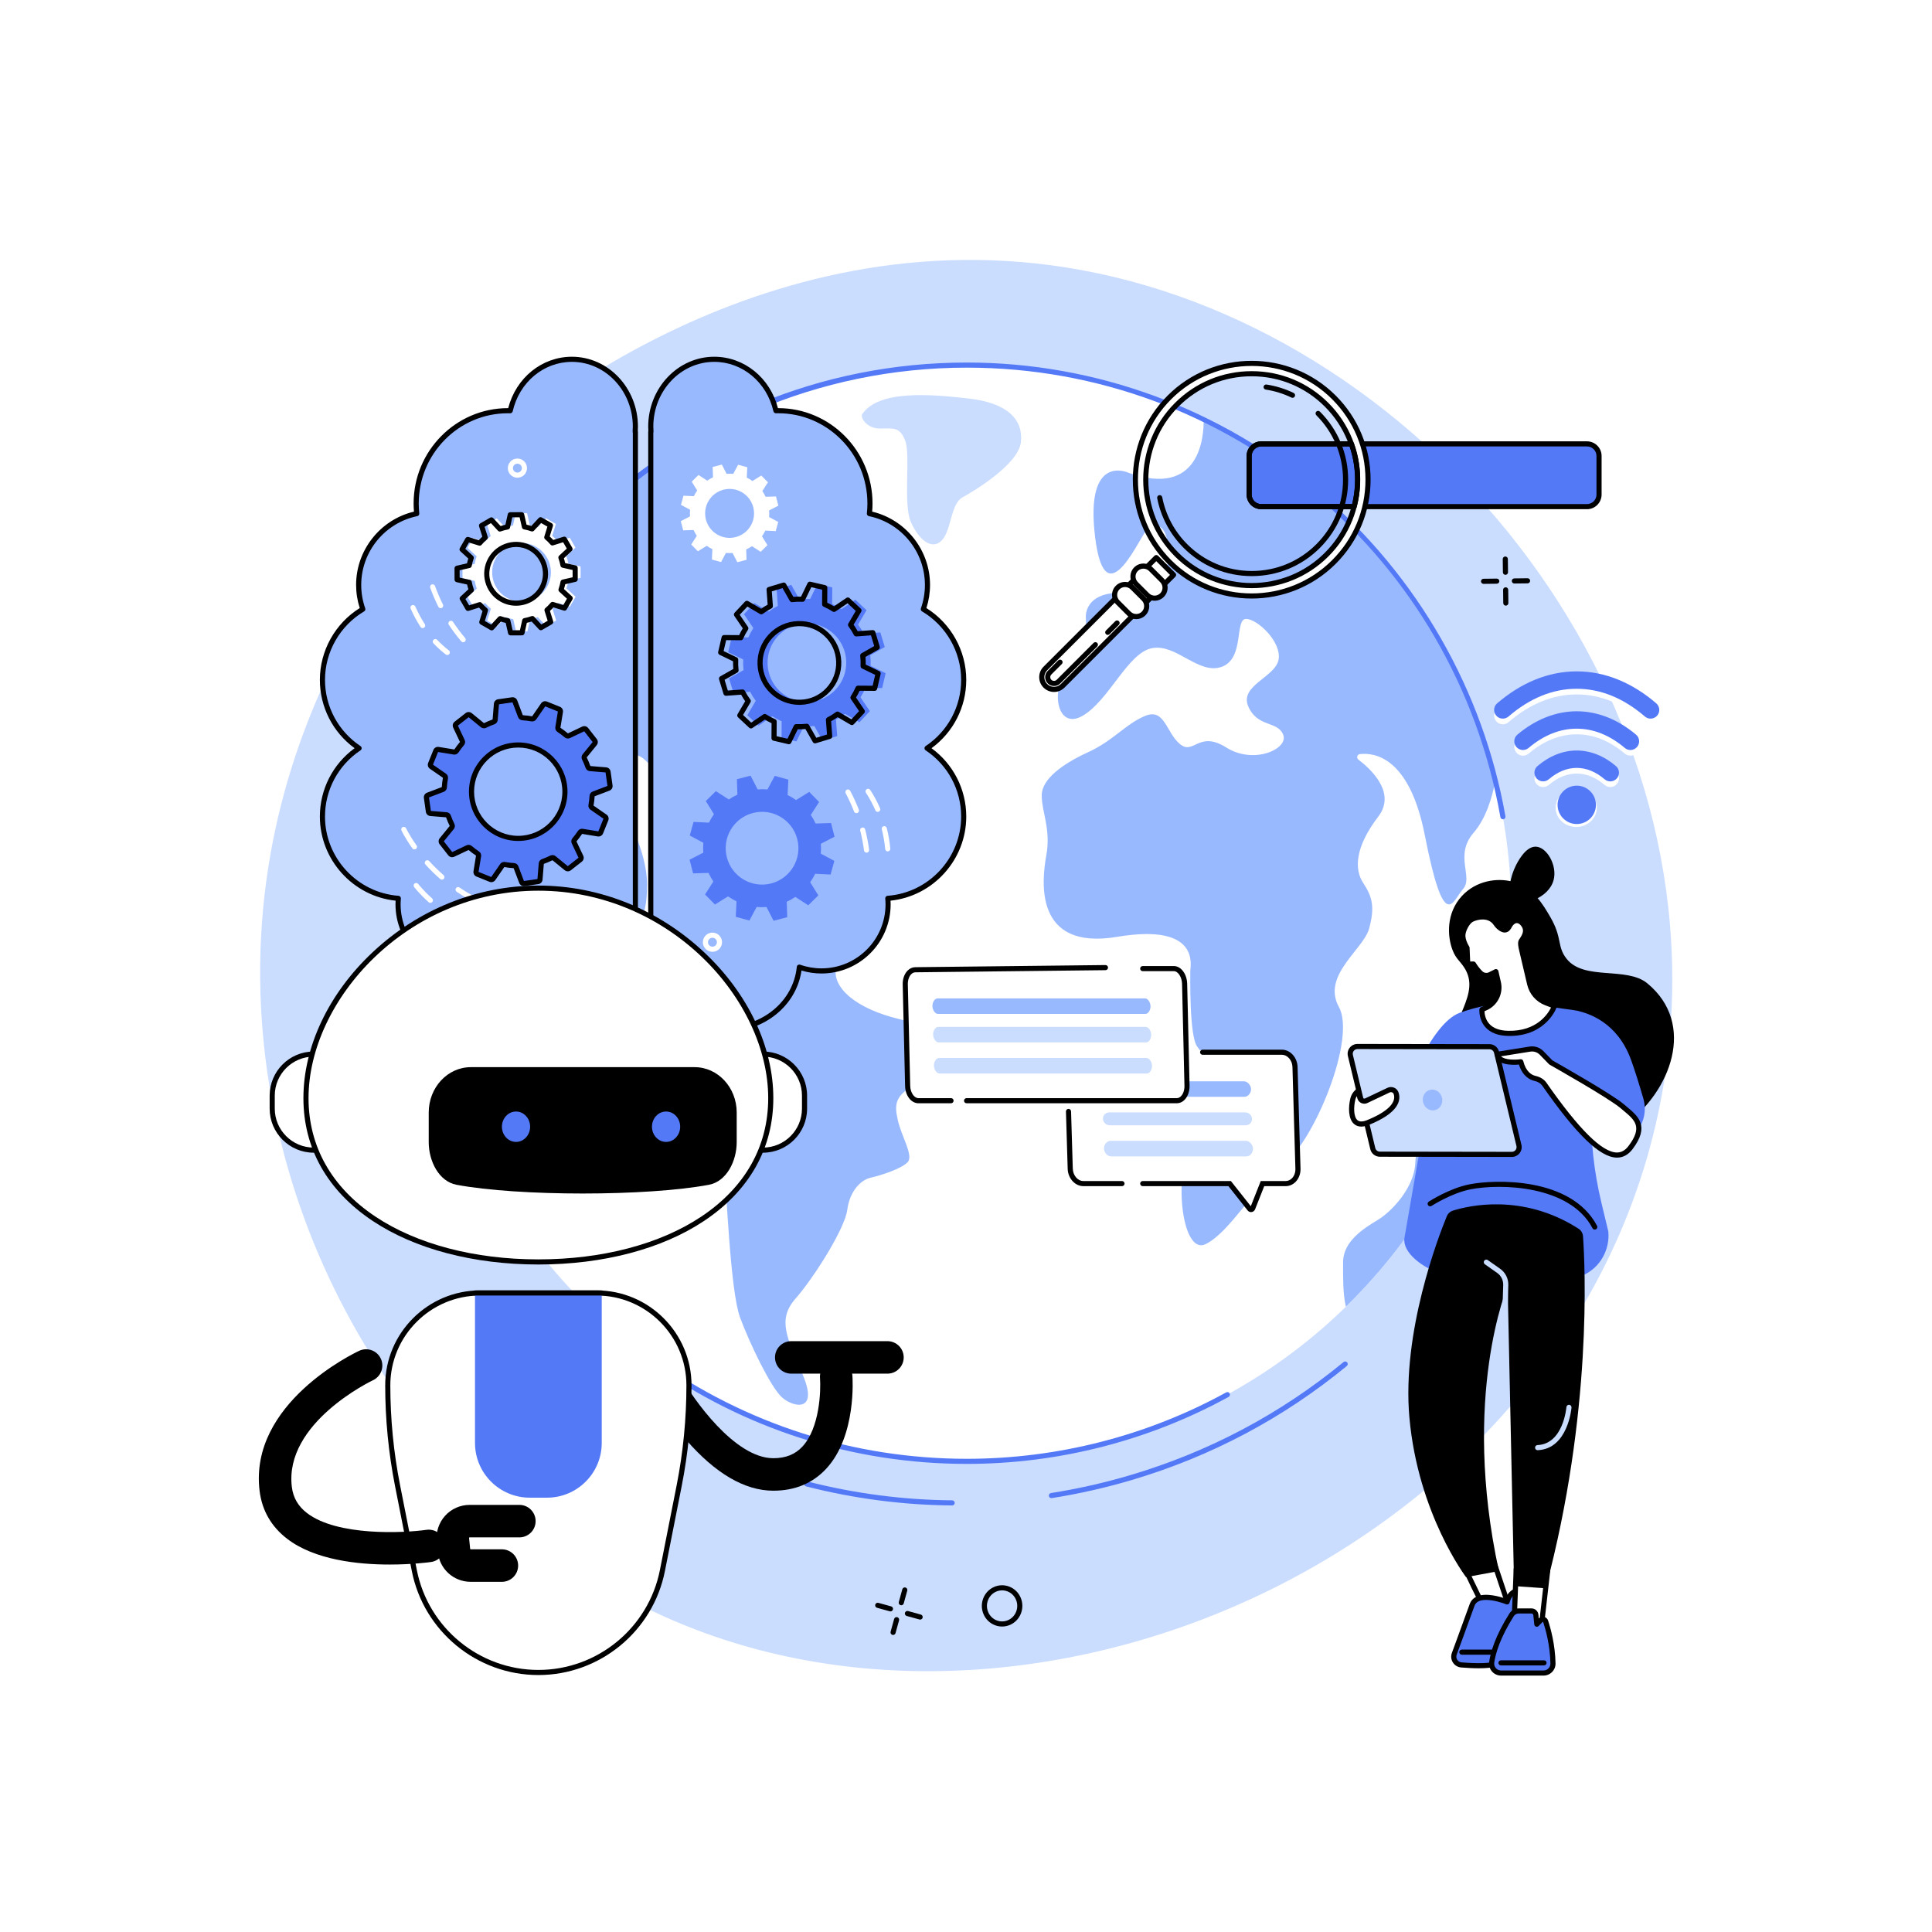 <?xml version="1.0" encoding="utf-8"?>
<!-- Generator: Adobe Illustrator 27.5.0, SVG Export Plug-In . SVG Version: 6.00 Build 0)  -->
<svg version="1.1" xmlns="http://www.w3.org/2000/svg" xmlns:xlink="http://www.w3.org/1999/xlink" x="0px" y="0px"
	 viewBox="0 0 2500 2500" style="enable-background:new 0 0 2500 2500;" xml:space="preserve">
<g id="Background">
	<g>
		<g>
			<rect style="fill:#FFFFFF;" width="2500" height="2500"/>
		</g>
	</g>
</g>
<g id="Illustration">
	<g id="Technological_revolution_5_">
		<path style="fill:#CADDFF;" d="M1399.972,349.592c-423.746-78.257-746.521,214.324-770.45,236.734
			c-37.928,35.52-304.905,294.024-292.486,699.441c10.945,357.267,234.649,691.193,551.234,818.253
			c493.872,198.214,1168.454-125.184,1264.317-699.886C2235.023,909.929,1855.505,433.718,1399.972,349.592z"/>
		<g>
			<g>
				<ellipse style="fill:#FFFFFF;" cx="1251.142" cy="1181.699" rx="704.509" ry="709.278"/>
				<g>
					<path style="fill:#CADDFF;" d="M1115.755,535.869c-2.897,4.277,5.704,18.665,22.818,18.665s25.67-2.871,32.8,15.793
						c7.13,18.665-2.852,81.838,7.13,104.81c9.983,22.972,27.096,37.33,39.931,24.408c12.835-12.922,11.409-47.38,27.096-55.994
						c15.687-8.615,72.731-43.073,75.583-71.788c2.852-28.715-17.113-50.251-67.027-55.994
						C1204.173,510.026,1137.146,504.282,1115.755,535.869z"/>
					<path style="fill:#99B9FF;" d="M886.958,1172.798c-7.453,3.745-11.916,10.932-11.555,18.611
						c1.129,24.082-9.005,84.088-30.288,103.252c-27.106,24.408-17.117,68.39-17.539,86.145c-0.858,36.059,3.01,52.1,46.061,69.329
						c43.051,17.229,59.906,18.207,63.095,52.665c3.189,34.458,8.151,167.57,20.907,202.028
						c12.756,34.458,39.861,90.452,54.212,103.374c14.35,12.922,47.834,20.1,27.106-28.715
						c-20.728-48.816-33.484-71.788-9.567-99.067c23.917-27.279,63.779-90.452,66.968-114.86
						c3.189-24.408,17.539-38.765,30.295-41.637c12.756-2.872,39.862-11.486,47.834-20.101c7.972-8.615-7.972-33.022-12.756-54.559
						c-4.783-21.536-4.783-34.458,35.078-51.687c39.862-17.229,20.728-66.045-33.484-78.966
						c-54.212-12.922-87.696-40.201-81.318-67.48c6.378-27.279-36.673-24.408-62.184-37.33
						c-25.512-12.922-24.743-33.216-53.136-42.89C928.308,1157.836,901.369,1165.556,886.958,1172.798z"/>
					<path style="fill:#99B9FF;" d="M1764.074,1142.689c-12.018-18.149-10.515-46.885,19.528-86.203
						c23.598-30.886-10.264-61.772-25.879-73.602c-2.866-2.172-1.573-6.683,1.991-7.09c19.351-2.206,64.232,4.339,83.974,104.89
						c25.537,130.058,36.051,84.688,49.57,69.565c13.521-15.123-11.775-43.367,13.521-72.591
						c15.943-18.419,24.037-45.293,28.149-67.203c-50.805-206.292-191.255-376.949-377.365-467.597
						c0.272,22.645-5.151,101.537-96.927,69.002c0,0-57.081-27.224-43.562,83.177c13.519,110.401,60.087-7.56,69.099-12.098
						c9.014-4.537,33.049-10.586,22.532,63.516c0,0-1.501,25.709-48.069,21.175c-46.566-4.537-55.58,18.146-55.58,30.247
						c0,12.097,4.507,43.856-21.03,66.542c-25.536,22.684-18.026,81.666,16.523,62.005c34.55-19.661,58.585-81.666,90.13-87.714
						c31.546-6.052,60.087,34.784,90.13,24.195c30.043-10.586,16.525-62.005,31.546-62.005s46.566,30.247,42.059,52.933
						c-4.505,22.684-51.073,33.27-39.055,60.493c12.018,27.221,37.554,18.146,45.065,36.295
						c7.511,18.146-37.554,39.322-73.607,16.635c-36.052-22.684-42.06,10.586-60.085-4.537
						c-18.027-15.123-19.529-46.882-45.065-36.295c-25.538,10.586-40.56,31.758-73.607,46.881
						c-33.047,15.123-60.087,34.784-60.087,55.956c0,21.175,12.018,43.859,6.01,77.131c-6.01,33.27-16.525,124.01,91.631,105.864
						c108.156-18.149,94.637,37.807,94.637,43.856c0,6.049-1.503,84.691,9.014,98.303c10.515,13.609,34.549,52.93,0,104.349
						c-34.55,51.419-21.031,166.357,10.515,151.234c31.544-15.123,63.091-74.103,102.146-104.349
						c39.057-30.247,93.136-161.82,70.602-202.653c-22.531-40.836,31.546-74.105,39.057-101.329
						C1779.096,1174.447,1776.092,1160.835,1764.074,1142.689z"/>
					<path style="fill:#99B9FF;" d="M746.704,684.717c0.632,25.194-1.644,58.861-17.817,84.555
						c-48.804,77.531-47.229,116.296-51.952,193.827c-4.723,77.531,102.699,214.202,129.46,228.56
						c26.763,14.356,30.892-19.794,30.892-47.071c0-27.28-11.432-59.999-27.175-91.585c-15.742-31.586-15.742-51.688-11.019-64.61
						c4.723-12.921,23.615-17.228,36.208-4.306c12.594,12.921,42.866,24.384,57.412,16.309
						c17.878-9.925,10.918-48.784,17.216-61.706c6.298-12.921,40.931-21.537,55.099-48.814c14.168-27.28,37.783-38.767,66.12-51.689
						c28.336-12.921,53.525-18.665,58.248-27.277c4.722-8.615-1.574-28.717,6.296-51.688c7.872-22.971,26.763-50.251,18.891-61.738
						c-7.87-11.484-31.485-30.149-75.565-1.434c-44.08,28.715-55.1,28.715-67.693,7.178c-12.594-21.537,14.168-77.531,69.268-77.531
						c55.099,0,66.12-17.228,67.695-30.149c1.574-12.921-15.743-27.28-34.635-30.152c-18.891-2.872-22.038,7.178-100.752,35.892
						c-52.534,19.166-101.347,8.416-126.283,3.304C810.847,628.69,777.414,655.501,746.704,684.717z"/>
					<path style="fill:#99B9FF;" d="M1922.444,1309.481c-10.645-2.38-8.278,23.813-22.471,28.575
						c-14.192,4.763-20.104,11.908-16.557,38.103c3.549,26.193-2.365,60.722-16.557,73.821
						c-14.191,13.096-34.297,22.621-35.479,54.768c-1.183,32.15-30.75,63.108-48.49,73.821
						c-17.739,10.716-44.94,27.387-44.94,54.771c0,17.634-0.464,40.175,3.609,57.509c93.877-91.671,162.469-209.41,194.274-341.635
						C1933.06,1331.637,1928.525,1310.842,1922.444,1309.481z"/>
				</g>
			</g>
			<g>
				<path style="fill:#5479F7;" d="M1232.098,1948.049c-0.01,0-0.02,0-0.029,0c-63.649-0.539-127.27-8.843-189.093-24.68
					c-1.771-0.453-2.838-2.256-2.384-4.026c0.455-1.77,2.256-2.838,4.026-2.384c61.306,15.705,124.393,23.939,187.508,24.473
					c1.827,0.016,3.295,1.509,3.28,3.336C1235.39,1946.586,1233.912,1948.049,1232.098,1948.049z"/>
				<path style="fill:#5479F7;" d="M1360.486,1938.57c-1.6,0-3.008-1.165-3.264-2.796c-0.283-1.805,0.951-3.498,2.756-3.782
					c34.478-5.41,69.048-13.224,102.75-23.224c101.768-30.196,194.577-79.42,275.846-146.302c1.411-1.161,3.495-0.958,4.657,0.452
					c1.161,1.411,0.959,3.496-0.452,4.657c-81.956,67.448-175.546,117.087-278.168,147.537
					c-33.981,10.083-68.84,17.962-103.607,23.418C1360.83,1938.557,1360.656,1938.57,1360.486,1938.57z"/>
				<path style="fill:#5479F7;" d="M1251.142,1894.285c-147.552,0-288.948-45.252-408.903-130.865
					c-1.487-1.061-1.832-3.127-0.77-4.615c1.06-1.487,3.125-1.833,4.615-0.771c118.826,84.808,258.893,129.635,405.059,129.635
					c117.252,0,233.275-29.71,335.529-85.917c1.606-0.881,3.614-0.296,4.493,1.305c0.88,1.601,0.296,3.613-1.305,4.493
					C1486.632,1864.293,1369.505,1894.285,1251.142,1894.285z"/>
				<path style="fill:#5479F7;" d="M549.127,1245.154c-1.703,0-3.15-1.306-3.293-3.033c-1.665-19.955-2.509-40.285-2.509-60.422
					c0-190.334,73.623-369.278,207.307-503.867c133.69-134.595,311.441-208.719,500.51-208.719
					c167.249,0,329.557,59.817,457.025,168.431c125.981,107.347,211.165,256.05,239.859,418.717
					c0.318,1.799-0.883,3.515-2.682,3.833c-1.799,0.313-3.515-0.883-3.833-2.684c-59.457-337.049-349.8-581.681-690.369-581.681
					c-386.644,0-701.201,316.697-701.201,705.97c0,19.955,0.837,40.099,2.485,59.872c0.152,1.821-1.201,3.42-3.022,3.572
					C549.313,1245.15,549.219,1245.154,549.127,1245.154z"/>
			</g>
		</g>
		<g>
			<g>
				<g>
					<path d="M1891.693,1159.412c18.32-19.828,45.56-24,66.031-18.408c25.909,7.076,38.975,29.492,48.189,45.3
						c16.289,27.945,8.423,38.066,21.224,54.298c22.673,28.75,77.675,9.716,104.453,31.796
						c64.345,53.057,29.273,140.75-27.763,182.146c-38.036,27.606-89.776,11.64-103.853,7.296
						c-42.723-13.183-113.512-39.012-120.366-100.696c-4.608-41.472,37.727-74.727,14.984-109.299
						c-5.792-8.805-10.591-11.194-14.892-22.203C1872.712,1211.762,1871.14,1181.656,1891.693,1159.412z"/>
					<path d="M1958.565,1164.301c-9.734-7.896-3.574-31.183,2.656-43.748c2.335-4.709,12.781-25.777,26.521-24.959
						c14.112,0.84,27.626,24.529,22.589,43.295C2004.034,1162.351,1969.971,1173.554,1958.565,1164.301z"/>
				</g>
				<g>
					<path style="fill:#5479F7;" d="M2024.302,1307.293c-29.366-9.583-74.111-16.455-127.593,0.578
						c-19.501,6.211-33.49,23.379-35.897,43.703l-43.567,250.855c-2.159,18.237,22.216,35.968,39.389,42.475
						c17.939,6.798,45.056,13.228,83.451,13.228c41.164,0,90.881-0.234,107.575-7.546c0.495-0.217,0.999-0.444,1.51-0.683
						c21.48-10.009,34.129-32.683,32.018-56.286l-8.873-36.873c-9.784-40.662-14.321-82.41-13.5-124.225l1.434-73.019
						C2061.339,1336,2046.667,1314.591,2024.302,1307.293z"/>
					<path style="fill:#5479F7;" d="M1818.568,1415.084c0,0,34.78-96.333,73.778-105.595l-19.829,136.499L1818.568,1415.084z"/>
					<path style="fill:#5479F7;" d="M2110.648,1471.292c14.904-11.791,21.169-31.429,15.859-49.676
						c-4.774-16.406-10.802-36.17-16.048-50.464c-17.948-48.9-55.15-59.834-69.642-63.299c-2.281-0.546-28.063-3.965-28.063-3.965
						l15.516,149.629l66.283,27.15L2110.648,1471.292z"/>
				</g>
				<path d="M2063.638,1591.069c-1.189,0-2.338-0.642-2.93-1.767c-29.373-55.768-119.066-57.979-157.9-50.31
					c-24.56,4.848-50.118,21.291-50.373,21.457c-1.533,0.993-3.581,0.558-4.576-0.976c-0.994-1.532-0.558-3.581,0.975-4.575
					c1.084-0.704,26.86-17.297,52.693-22.397c32.134-6.344,131.426-10.092,165.036,53.719c0.852,1.616,0.232,3.617-1.385,4.469
					C2064.685,1590.946,2064.157,1591.069,2063.638,1591.069z"/>
				<g>
					<g>
						<g>
							<path style="fill:#CADDFF;" d="M1956.316,1493.771l-170.794-0.261c-4.328-0.007-8.094-2.962-9.13-7.165l-28.979-120.508
								c-1.464-5.942,3.039-11.68,9.159-11.671l170.794,0.261c4.328,0.007,8.094,2.963,9.13,7.165l28.979,120.508
								C1966.938,1488.042,1962.435,1493.78,1956.316,1493.771z"/>
							<path d="M1956.331,1497.079c-0.006,0-0.013,0-0.02,0l-170.794-0.26c-5.862-0.01-10.934-3.991-12.336-9.682l-28.984-120.525
								c-0.938-3.81-0.083-7.783,2.35-10.884c2.43-3.095,6.077-4.869,10.01-4.869c0.006,0,0.013,0,0.02,0l170.794,0.26
								c5.861,0.01,10.934,3.991,12.337,9.681l28.983,120.526c0.938,3.81,0.083,7.783-2.35,10.883
								C1963.912,1495.305,1960.264,1497.079,1956.331,1497.079z M1756.556,1357.475c-1.888,0-3.639,0.851-4.804,2.337
								c-1.168,1.489-1.579,3.396-1.126,5.234l28.984,120.526c0.669,2.714,3.104,4.626,5.918,4.63l170.794,0.26
								c0.003,0,0.006,0,0.01,0c1.888,0,3.639-0.851,4.804-2.337c1.168-1.489,1.579-3.396,1.126-5.233l-28.983-120.526
								c-0.669-2.714-3.105-4.626-5.919-4.63l-170.794-0.26C1756.562,1357.475,1756.559,1357.475,1756.556,1357.475z"/>
						</g>
						<path style="fill:#99B9FF;" d="M1841.443,1426.246c1.703,7.275,8.572,11.888,15.342,10.303
							c6.77-1.585,10.877-8.768,9.174-16.043c-1.703-7.275-8.572-11.888-15.342-10.303
							C1843.847,1411.789,1839.74,1418.971,1841.443,1426.246z"/>
					</g>
					<g>
						<path style="fill:#FFFFFF;" d="M1757.419,1411.708l2.173,8.665c0.917,3.657,4.95,5.561,8.357,3.945l28.89-13.703
							c3.834-1.819,8.43,0.101,9.758,4.132c2.712,8.231,0.428,22.852-36.359,37.762c-22.471,9.108-23.274-15.565-19.61-30.615
							C1752.254,1415.22,1757.419,1411.708,1757.419,1411.708z"/>
						<path d="M1761.524,1457.798c-3.642,0.001-6.761-1.109-9.328-3.326c-7.869-6.795-7.495-22.218-4.782-33.36
							c1.905-7.823,7.892-11.967,8.146-12.14c0.894-0.608,2.03-0.74,3.038-0.355c1.009,0.385,1.768,1.239,2.031,2.286l2.173,8.664
							c0.267,1.065,1.021,1.562,1.447,1.763c0.427,0.201,1.289,0.47,2.281-0.002l28.892-13.703c2.701-1.281,5.828-1.342,8.577-0.163
							c2.724,1.167,4.817,3.445,5.741,6.249c3.496,10.606-0.304,26.479-38.259,41.863
							C1767.825,1457.057,1764.499,1457.798,1761.524,1457.798z M1755.688,1418.401c-0.753,1.181-1.44,2.612-1.845,4.276
							c-2.447,10.05-2.313,22.479,2.676,26.787c2.633,2.274,6.832,2.267,12.476-0.021c25.914-10.504,38.152-22.458,34.46-33.661
							c-0.335-1.017-1.067-1.812-2.061-2.238c-1.005-0.429-2.148-0.409-3.136,0.06l-28.892,13.703
							c-2.522,1.197-5.417,1.199-7.941,0.007c-2.525-1.192-4.362-3.429-5.041-6.137L1755.688,1418.401z"/>
					</g>
				</g>
				<g>
					<path style="fill:#FFFFFF;" d="M2006.772,1374.77c0,0,76.706,43.216,92.524,56.774c15.818,13.558,32.975,23.852,10.606,53.408
						c-19.014,25.123-52.494,2.665-111.522-81.999c-2.766-3.968-7.289-6.427-12.009-7.483c-5.914-1.323-14.513-6.005-18.469-21.538
						c0,0-27.983,3.969-30.45-9.666l42.023-6.689c5.631-0.998,11.391,0.857,15.381,4.955L2006.772,1374.77z"/>
					<path d="M2092.427,1497.955c-0.163,0-0.324-0.002-0.488-0.005c-21.69-0.422-52.281-30.008-96.273-93.105
						c-2.081-2.984-5.638-5.167-10.017-6.146c-5.562-1.244-15.295-5.66-20.163-21.165c-8.046,0.724-28.775,1.212-31.288-12.68
						c-0.158-0.875,0.043-1.777,0.557-2.503c0.515-0.725,1.3-1.213,2.178-1.353l42.023-6.689c6.664-1.18,13.512,1.027,18.271,5.914
						l11.584,11.899c6.743,3.804,77.191,43.67,92.637,56.91c1.213,1.039,2.433,2.059,3.643,3.07
						c14.744,12.322,29.99,25.063,7.449,54.847C2107.011,1494.254,2100.246,1497.955,2092.427,1497.955z M1967.903,1370.623
						c1.492,0,2.827,1.009,3.205,2.492c3.471,13.629,10.609,17.923,15.986,19.126c5.998,1.343,10.97,4.475,14,8.82
						c42.092,60.373,71.849,89.901,90.974,90.274c5.829,0.097,10.841-2.626,15.195-8.38c18.738-24.757,8.187-33.574-6.415-45.776
						c-1.231-1.028-2.473-2.067-3.706-3.124c-15.394-13.194-91.23-55.973-91.995-56.403c-0.274-0.155-0.526-0.349-0.746-0.575
						l-11.916-12.239c-3.229-3.316-7.876-4.813-12.433-4.005l-37.685,5.999c5.045,5.195,19.558,4.6,25.071,3.823
						C1967.595,1370.634,1967.75,1370.623,1967.903,1370.623z"/>
				</g>
				<g>
					<path style="fill:#FFFFFF;" d="M1928.075,1261.108c-4.135,2.072-9.119,1.215-12.38-2.064
						c-3.681-3.701-6.652-7.631-9.073-11.609l-4.687,0.095c-1.498,0.03-2.746-1.14-2.812-2.637l-0.808-18.305
						c-3.61-5.887-5.059-10.86-5.39-14.87c-0.562-6.804,5.502-19.024,11.636-22.02c8.31-4.058,23.314-6.249,31.149,5.533
						c3.365,5.06,8.83,8.689,12.14,8.103c3.113-0.552,4.39-3.217,5.927-5.98c2.861-5.144,9.976-9.976,16.812-1.847
						c6.926,8.236,2.126,15.802-2.173,22.123c-1.733,2.548,0.14,9.624,0.844,12.624l10.135,43.176
						c2.605,11.098,10.538,20.185,21.183,24.264l10.846,4.156c0,0-11.973,36.349-59.962,35.319
						c-36.622-0.785-33.815-30.829-33.815-30.829l4.81-2.122c12.592-5.555,19.485-19.25,16.445-32.672l-3.227-14.248
						L1928.075,1261.108z"/>
					<path d="M1953.431,1340.499c-0.674,0-1.353-0.007-2.041-0.022c-12.99-0.279-22.847-4.089-29.297-11.323
						c-8.861-9.939-7.791-22.588-7.742-23.121c0.112-1.195,0.862-2.235,1.959-2.719l4.811-2.122
						c11.117-4.904,17.237-17.064,14.554-28.914l-2.294-10.129l-3.823,1.916c-5.403,2.707-11.917,1.627-16.209-2.688
						c-3.176-3.194-6.039-6.752-8.532-10.597l-2.814,0.057c-3.299,0.041-6.036-2.479-6.185-5.797l-0.771-17.467
						c-3.188-5.389-5.01-10.628-5.42-15.583c-0.646-7.841,5.776-21.502,13.482-25.265c11.241-5.491,27.099-5.742,35.355,6.673
						c3.04,4.57,7.43,6.924,8.808,6.677c1.234-0.219,1.924-1.268,3.315-3.79l0.298-0.541c1.932-3.473,5.802-7.358,10.871-7.844
						c2.845-0.278,7.14,0.453,11.364,5.476c8.731,10.382,2.032,20.229-1.97,26.112c-0.306,0.653-0.385,2.845,1.16,9.293l0.17,0.715
						l10.135,43.176c2.356,10.041,9.514,18.24,19.145,21.931l10.847,4.156c1.649,0.632,2.511,2.448,1.959,4.124
						C2014.44,1303.267,2001.609,1340.499,1953.431,1340.499z M1920.921,1308.512c0.108,3.34,0.986,10.531,6.163,16.297
						c5.181,5.771,13.407,8.817,24.448,9.053c37.085,0.828,51.522-21.943,55.506-30.149l-7.645-2.93
						c-11.68-4.476-20.36-14.419-23.22-26.597l-10.297-43.862c-1.33-5.556-2.441-11.256-0.196-14.555
						c4.615-6.784,7.486-12.056,2.377-18.133c-1.908-2.268-3.82-3.326-5.668-3.148c-2.358,0.227-4.573,2.411-5.72,4.475
						l-0.288,0.519c-1.552,2.815-3.484,6.318-7.954,7.11c-5.311,0.941-11.933-4.208-15.472-9.528
						c-6.969-10.48-20.673-7.454-26.943-4.392c-4.686,2.288-10.268,12.992-9.79,18.775c0.343,4.14,1.996,8.653,4.914,13.412
						c0.293,0.478,0.46,1.023,0.485,1.584l0.784,17.769l4.15-0.084c1.11-0.024,2.28,0.581,2.893,1.588
						c2.451,4.027,5.341,7.727,8.593,10.997c2.274,2.285,5.711,2.862,8.554,1.438l7.599-3.808c0.909-0.455,1.978-0.468,2.896-0.033
						c0.92,0.434,1.588,1.268,1.813,2.26l3.226,14.248c3.382,14.929-4.329,30.25-18.336,36.429L1920.921,1308.512z
						 M1928.076,1261.108h0.021H1928.076z"/>
				</g>
			</g>
			<g>
				<g>
					<g>
						<path style="fill:#FFFFFF;" d="M1930.575,2013.675l25.434,75.887c0,0-27.704-2.364-30.353-1.846
							c-2.649,0.518-35.053-69.208-35.053-69.208L1930.575,2013.675z"/>
						<path d="M1956.009,2092.871c-0.093,0-0.188-0.004-0.281-0.012c-12.984-1.108-27.563-2.11-29.519-1.883
							c-3.025,0.595-4.074,0.798-22.049-36.225c-8.348-17.193-16.477-34.674-16.558-34.849c-0.446-0.961-0.406-2.077,0.11-3.003
							c0.515-0.926,1.442-1.549,2.493-1.676l39.972-4.833c1.558-0.186,3.035,0.744,3.535,2.234l25.434,75.886
							c0.354,1.056,0.152,2.22-0.536,3.096C1957.98,2092.409,1957.019,2092.871,1956.009,2092.871z M1927.132,2084.358
							c4.901,0,16.157,0.839,24.142,1.489l-22.979-68.564l-32.767,3.962c13.034,27.903,27.493,57.453,31.422,63.113
							C1927.011,2084.359,1927.071,2084.358,1927.132,2084.358z M1925.312,2084.427c-0.095,0.009-0.19,0.023-0.289,0.042
							C1925.106,2084.453,1925.203,2084.438,1925.312,2084.427z"/>
					</g>
					<g>
						<g>
							<path style="fill:#5479F7;" d="M1950.184,2072.884c0,0-38.25-15.681-45.324,4c-8.997,25.031-23.062,63.222-23.062,63.222
								c-2.387,6.648,2.195,13.736,9.236,14.302c13.979,1.125,34.828,2.034,44.542-1.374c15.335-5.379,40.776-53.914,40.776-53.914
								l-7.843-41.293C1968.509,2057.828,1954.637,2055.872,1950.184,2072.884z"/>
							<path d="M1913.512,2158.731c-7.657,0-15.726-0.46-22.744-1.025c-4.395-0.353-8.284-2.679-10.671-6.38
								c-2.385-3.698-2.9-8.194-1.413-12.338c0.15-0.407,14.173-38.492,23.062-63.224c1.642-4.571,4.77-7.908,9.294-9.919
								c11.575-5.147,29.619,0.134,37.056,2.729c4.86-12.628,15.527-14.773,20.874-14.023c1.403,0.198,2.524,1.267,2.788,2.659
								l7.843,41.294c0.139,0.733,0.027,1.492-0.32,2.153c-2.667,5.086-26.512,49.851-42.611,55.5
								C1931.204,2158.075,1922.652,2158.731,1913.512,2158.731z M1922.889,2070.289c-3.407,0-6.587,0.456-9.166,1.605
								c-2.847,1.267-4.728,3.265-5.75,6.109c-8.899,24.756-22.931,62.865-23.071,63.247c-0.777,2.163-0.505,4.538,0.754,6.49
								c1.262,1.956,3.319,3.185,5.642,3.372c20.863,1.679,36.195,1.252,43.182-1.198c11.285-3.959,31.027-37.434,38.404-51.312
								l-7.121-37.491c-3.45,0.353-9.719,2.447-12.379,12.611c-0.241,0.923-0.87,1.696-1.723,2.122
								c-0.852,0.425-1.848,0.463-2.731,0.102C1944.176,2074.001,1932.608,2070.289,1922.889,2070.289z"/>
						</g>
						<path d="M1930.881,2141.185h-39.286c-1.828,0-3.308-1.481-3.308-3.308s1.481-3.308,3.308-3.308h39.286
							c1.828,0,3.308,1.481,3.308,3.308S1932.709,2141.185,1930.881,2141.185z"/>
					</g>
				</g>
				<g>
					<g>
						<polygon style="fill:#FFFFFF;" points="2002.693,2032.321 1994.052,2108.657 1959.287,2099.121 1961.963,2030.342 						"/>
						<path d="M1994.052,2111.966c-0.293,0-0.587-0.039-0.876-0.118l-34.764-9.536c-1.483-0.406-2.49-1.782-2.431-3.319l2.676-68.78
							c0.034-0.882,0.42-1.714,1.072-2.31c0.649-0.596,1.485-0.911,2.395-0.865l40.729,1.978c0.913,0.045,1.767,0.465,2.359,1.161
							c0.592,0.696,0.87,1.607,0.767,2.515l-8.641,76.337c-0.108,0.96-0.631,1.825-1.432,2.368
							C1995.354,2111.771,1994.706,2111.966,1994.052,2111.966z M1962.695,2096.626l28.504,7.819l7.81-68.99l-33.869-1.645
							L1962.695,2096.626z"/>
					</g>
					<g>
						<g>
							<path style="fill:#5479F7;" d="M1997.33,2164.898h-55.006c-7.448,0-13.159-6.605-12.068-13.973
								c1.839-12.424,7.821-33.025,25.753-61.363c1.957-3.094,5.377-4.975,9.038-4.975h16.73c2.885,0,5.304,2.179,5.604,5.048
								l1.264,12.069l5.064-5.204c1.991-2.046,5.449-1.261,6.34,1.452c3.204,9.755,9.047,30.663,9.485,54.524
								C2009.66,2159.297,2004.152,2164.898,1997.33,2164.898z"/>
							<path d="M1997.331,2168.206h-55.006c-4.517,0-8.798-1.96-11.746-5.377c-2.945-3.413-4.255-7.928-3.595-12.389
								c1.867-12.621,7.934-33.734,26.23-62.647c2.581-4.079,7.005-6.514,11.834-6.514h16.73c4.592,0,8.415,3.444,8.893,8.011
								l0.529,5.045l0.138-0.142c1.753-1.801,4.26-2.538,6.71-1.972c2.44,0.565,4.364,2.321,5.145,4.7
								c3.414,10.392,9.208,31.42,9.649,55.495c0.077,4.191-1.499,8.149-4.44,11.143
								C2005.459,2166.555,2001.527,2168.206,1997.331,2168.206z M1965.048,2087.895c-2.509,0-4.902,1.317-6.243,3.436
								c-17.677,27.935-23.502,48.09-25.275,60.078c-0.378,2.556,0.372,5.143,2.059,7.098c1.69,1.959,4.145,3.083,6.736,3.083
								h55.006c2.407,0,4.662-0.947,6.349-2.667c1.687-1.717,2.59-3.985,2.547-6.386c-0.427-23.207-6.023-43.513-9.322-53.552
								c-0.021-0.064-0.084-0.257-0.349-0.318c-0.179-0.042-0.344,0.005-0.476,0.141l-5.064,5.204
								c-0.897,0.92-2.245,1.238-3.455,0.818c-1.213-0.42-2.073-1.504-2.207-2.781l-1.264-12.07
								c-0.125-1.188-1.119-2.084-2.313-2.084H1965.048z"/>
						</g>
						<path d="M1997.98,2155.058h-55.706c-1.827,0-3.308-1.481-3.308-3.308s1.481-3.308,3.308-3.308h55.706
							c1.828,0,3.308,1.481,3.308,3.308S1999.808,2155.058,1997.98,2155.058z"/>
					</g>
				</g>
				<g>
					<path d="M1872.13,1573.875c1.444-3.519,4.355-6.215,7.986-7.353c20.115-6.311,90.24-22.936,162.428,23.359
						c3.406,2.185,5.586,5.847,5.873,9.884c2.61,36.682,12.343,228.455-48.323,455.516l-40.866-2.91l-8.332-388.234
						c0,0-60.532,142.327-11.31,368.838l-42.505,7.848c0,0-62.201-81.788-73.339-206.768
						C1813.889,1723.497,1861.103,1600.733,1872.13,1573.875z"/>
					<path style="fill:#CADDFF;" d="M1989.68,1876.544c-1.762,0-3.226-1.389-3.303-3.166c-0.079-1.825,1.338-3.369,3.163-3.448
						c33.448-1.444,37.36-48.615,37.396-49.091c0.136-1.822,1.72-3.191,3.545-3.053c1.822,0.136,3.189,1.724,3.052,3.546
						c-0.04,0.535-4.453,53.514-43.709,55.208C1989.776,1876.543,1989.728,1876.544,1989.68,1876.544z"/>
					<path style="fill:#CADDFF;" d="M1947.343,1703.04c-0.033,0-0.067,0-0.1-0.002c-1.826-0.054-3.263-1.578-3.209-3.405
						l1.094-36.883c0.184-6.2-2.735-12.031-7.809-15.598l-15.916-11.19c-1.495-1.051-1.854-3.115-0.803-4.609
						c1.052-1.494,3.115-1.855,4.609-0.803l15.916,11.19c6.898,4.85,10.867,12.778,10.617,21.207l-1.094,36.883
						C1950.594,1701.623,1949.124,1703.04,1947.343,1703.04z"/>
				</g>
			</g>
		</g>
		<g>
			<g>
				<polygon style="fill:#FFFFFF;" points="1586.172,1523.229 1619.502,1567.391 1635.334,1520.729 				"/>
				<g>
					<path style="fill:#FFFFFF;" d="M1658.688,1358.947c9.107,0,16.76,9.825,17.063,20.391l3.746,131.533
						c0.303,10.566-6.866,19.017-15.973,19.017h-261.706c-9.107,0-16.69-7.822-16.993-18.387l-3.781-132.534
						c-0.303-10.566,6.83-20.02,15.937-20.02H1658.688z"/>
					<path d="M1451.854,1534.872h-49.919c-10.871,0-20.003-10.066-20.359-22.439l-2.233-74.14c-0.055-1.826,1.382-3.351,3.208-3.406
						c1.796-0.046,3.352,1.38,3.406,3.207l2.232,74.144c0.253,8.834,6.419,16.017,13.745,16.017h49.919
						c1.828,0,3.308,1.481,3.308,3.308C1455.163,1533.391,1453.682,1534.872,1451.854,1534.872z"/>
					<path d="M1618.806,1568.443c-1.7,0-3.293-0.764-4.376-2.132l-24.861-31.442h-110.887c-1.827,0-3.308-1.481-3.308-3.308
						s1.481-3.308,3.308-3.308h114.09l25.763,32.582l12.883-32.582h32.223c3.065,0,5.898-1.249,8.194-3.611
						c2.937-3.023,4.544-7.463,4.408-12.183l-3.809-131.71c-0.251-8.747-6.426-15.862-13.764-15.862h-102.495
						c-1.828,0-3.308-1.481-3.308-3.308c0-1.827,1.481-3.308,3.308-3.308h102.495c10.883,0,20.026,9.999,20.379,22.288
						l3.809,131.711c0.186,6.498-2.102,12.688-6.277,16.985c-3.52,3.622-8.115,5.616-12.939,5.616h-27.723l-11.872,30.025
						c-0.746,1.887-2.39,3.19-4.398,3.486C1619.366,1568.423,1619.085,1568.443,1618.806,1568.443z"/>
				</g>
				<g>
					<path style="fill:#99B9FF;" d="M1610.233,1419.279h-174.917c-4.96,0-9.205-5.111-9.37-10.055
						c-0.165-4.944,3.631-10.055,8.591-10.055h174.917c4.96,0,9.205,5.111,9.37,10.055
						C1618.989,1414.168,1615.193,1419.279,1610.233,1419.279z"/>
					<path style="fill:#CADDFF;" d="M1611.457,1456.149H1436.54c-4.96,0-9.147-3.435-9.312-8.379
						c-0.165-4.945,3.689-8.379,8.649-8.379h174.917c4.96,0,9.146,3.435,9.312,8.379
						C1620.271,1452.714,1616.417,1456.149,1611.457,1456.149z"/>
					<path style="fill:#CADDFF;" d="M1612.798,1496.37h-174.917c-4.96,0-9.205-5.111-9.37-10.055
						c-0.165-4.945,3.631-10.055,8.591-10.055h174.917c4.96,0,9.205,5.111,9.37,10.055
						C1621.554,1491.26,1617.757,1496.37,1612.798,1496.37z"/>
				</g>
			</g>
			<g>
				<g>
					<path style="fill:#FFFFFF;" d="M1518.843,1251.69c7.469,0,13.753,9.924,14.002,20.49l3.069,131.483
						c0.249,10.566-5.635,18.968-13.104,18.968h-334.438c-7.469,0-13.681-7.723-13.93-18.288l-3.105-132.584
						c-0.249-10.566,5.599-20.069,13.068-20.069H1518.843z"/>
					<path d="M1230.637,1427.615h-42.168c-9.398,0-16.991-9.82-17.286-22.356l-3.08-131.387c-0.167-7.098,2.102-13.591,6.227-17.815
						c2.887-2.956,6.405-4.518,10.172-4.518l245.947-2.762c0.012,0,0.025,0,0.038,0c1.809,0,3.287,1.457,3.307,3.271
						c0.02,1.827-1.444,3.325-3.271,3.346l-245.985,2.762c-2.493,0-4.35,1.373-5.474,2.524c-2.845,2.913-4.47,7.786-4.347,13.036
						l3.08,131.387c0.204,8.616,5.089,15.895,10.671,15.895h42.168c1.828,0,3.308,1.482,3.308,3.308
						C1233.945,1426.134,1232.464,1427.615,1230.637,1427.615z"/>
					<path d="M1522.906,1427.615h-272.159c-1.828,0-3.308-1.481-3.308-3.308c0-1.827,1.481-3.308,3.308-3.308h272.159
						c2.335,0,4.142-1.348,5.246-2.479c2.963-3.033,4.655-8.088,4.527-13.521l-3.093-131.902
						c-0.206-8.748-5.181-16.422-10.647-16.422h-40.271c-1.828,0-3.308-1.481-3.308-3.308c0-1.827,1.481-3.308,3.308-3.308h40.271
						c9.221,0,16.964,10.265,17.261,22.883l3.093,131.902c0.169,7.178-2.226,14.019-6.408,18.3
						C1530.028,1426.068,1526.577,1427.615,1522.906,1427.615z"/>
				</g>
				<path style="fill:#99B9FF;" d="M1482.038,1312.022h-268.246c-3.858,0-7.098-5.111-7.227-10.055
					c-0.129-4.945,2.885-10.055,6.743-10.055h268.247c3.858,0,7.098,5.111,7.227,10.055
					C1488.909,1306.911,1485.895,1312.022,1482.038,1312.022z"/>
				<path style="fill:#CADDFF;" d="M1482.99,1348.891h-268.246c-3.858,0-7.159-5.111-7.288-10.055
					c-0.128-4.945,2.824-10.055,6.682-10.055h268.247c3.858,0,7.159,5.111,7.288,10.055
					C1489.8,1343.781,1486.847,1348.891,1482.99,1348.891z"/>
				<path style="fill:#CADDFF;" d="M1484.032,1389.113h-268.247c-3.858,0-7.159-5.111-7.288-10.055
					c-0.129-4.945,2.824-10.055,6.682-10.055h268.247c3.858,0,7.159,5.111,7.288,10.055
					C1490.843,1384.002,1487.89,1389.113,1484.032,1389.113z"/>
			</g>
		</g>
		<g>
			<g>
				<path style="fill:#99B9FF;" d="M822.176,552.058c0-48.117-36.776-87.124-82.143-87.124c-38.679,0-71.095,28.363-79.816,66.545
					c-0.995-0.025-1.994-0.039-2.996-0.039c-65.552,0-118.692,53.735-118.692,120.02c0,4.458,0.248,8.857,0.717,13.188
					c-42.881,8.796-75.133,46.745-75.133,92.228c0,11.016,1.898,21.586,5.375,31.411c-31.274,18.468-52.256,52.511-52.256,91.46
					c0,36.906,18.838,69.408,47.42,88.428c-28.581,19.02-47.42,51.522-47.42,88.428c0,55.955,43.295,101.795,98.213,105.854
					c-0.23,2.566-0.367,5.158-0.367,7.784c0,47.574,38.567,86.141,86.141,86.141c10.069,0,19.726-1.744,28.707-4.919
					c4.404,45.114,45.666,80.476,95.927,80.476c53.198,0,96.323-39.612,96.323-88.476c0-0.523-0.012-1.044-0.021-1.565h0.021
					V558.664h-0.259C822.072,556.481,822.176,554.284,822.176,552.058z"/>
				<path d="M725.853,1335.246c-50.428,0-92.116-33.845-98.726-79.385c-8.395,2.543-17.091,3.829-25.909,3.829
					c-49.322,0-89.448-40.127-89.448-89.449c0-1.561,0.045-3.143,0.138-4.778c-55.209-5.769-97.984-52.956-97.984-108.86
					c0-35.114,16.712-67.818,44.946-88.428c-28.234-20.61-44.946-53.314-44.946-88.428c0-37.649,19.695-72.999,51.581-92.912
					c-3.119-9.658-4.699-19.723-4.699-29.96c0-45.076,31.309-84.482,74.867-94.825c-0.299-3.538-0.451-7.088-0.451-10.591
					c0-68.003,54.729-123.328,122.001-123.328c0.135,0,0.27,0,0.405,0.001c10.132-39.297,43.66-66.507,82.407-66.507
					c47.118,0,85.451,40.568,85.451,90.433c0,1.715-0.058,3.496-0.181,5.523c0.117,0.339,0.181,0.703,0.181,1.082v683.232
					c0,0.108-0.005,0.215-0.015,0.32c0.009,0.457,0.015,0.85,0.015,1.244C825.485,1294.071,780.79,1335.246,725.853,1335.246z
					 M629.925,1248.154c0.621,0,1.239,0.176,1.777,0.517c0.857,0.546,1.417,1.457,1.515,2.469
					c4.312,44.176,44.137,77.489,92.636,77.489c51.289,0,93.015-38.206,93.015-85.168c0-0.455-0.01-0.909-0.019-1.363
					c-0.003-0.145,0.003-0.291,0.019-0.437V559.949c-0.199-0.474-0.289-0.993-0.251-1.517c0.171-2.431,0.251-4.456,0.251-6.373
					c0-46.216-35.365-83.816-78.834-83.816c-36.493,0-67.987,26.307-76.591,63.973c-0.351,1.535-1.789,2.617-3.307,2.571
					c-0.968-0.024-1.941-0.037-2.914-0.037c-63.623,0-115.384,52.356-115.384,116.711c0,4.242,0.235,8.559,0.698,12.832
					c0.184,1.696-0.953,3.255-2.625,3.597c-42.002,8.616-72.489,46.04-72.489,88.987c0,10.389,1.745,20.586,5.184,30.307
					c0.528,1.491-0.074,3.148-1.437,3.952c-31.23,18.442-50.63,52.396-50.63,88.612c0,34.501,17.176,66.528,45.945,85.673
					c0.922,0.613,1.475,1.647,1.475,2.754c0,1.107-0.554,2.141-1.475,2.754c-28.769,19.145-45.945,51.172-45.945,85.674
					c0,53.564,41.794,98.611,95.149,102.555c0.884,0.065,1.706,0.483,2.279,1.158c0.574,0.676,0.852,1.554,0.773,2.437
					c-0.238,2.651-0.354,5.101-0.354,7.488c0,45.674,37.158,82.832,82.832,82.832c9.438,0,18.726-1.592,27.604-4.73
					C629.181,1248.216,629.553,1248.154,629.925,1248.154z"/>
			</g>
			<g>
				<path style="fill:#99B9FF;" d="M842.346,558.664h-0.259v683.232h0.022c-0.01,0.521-0.022,1.042-0.022,1.565
					c0,48.864,43.125,88.476,96.323,88.476c50.261,0,91.524-35.362,95.927-80.476c8.981,3.175,18.638,4.919,28.707,4.919
					c47.574,0,86.141-38.566,86.141-86.141c0-2.626-0.137-5.218-0.367-7.784c54.917-4.059,98.213-49.899,98.213-105.854
					c0-36.906-18.838-69.408-47.42-88.428c28.581-19.02,47.42-51.522,47.42-88.428c0-38.949-20.982-72.992-52.256-91.46
					c3.476-9.825,5.375-20.395,5.375-31.411c0-45.483-32.252-83.432-75.133-92.228c0.469-4.331,0.717-8.73,0.717-13.188
					c0-66.285-53.14-120.02-118.693-120.02c-1.002,0-2,0.014-2.996,0.039c-8.721-38.182-41.137-66.545-79.816-66.545
					c-45.366,0-82.142,39.007-82.142,87.124C842.087,554.284,842.192,556.481,842.346,558.664z"/>
				<path d="M938.41,1335.246c-54.937,0-99.632-41.175-99.632-91.785c0-0.418,0.008-0.834,0.015-1.25
					c-0.01-0.104-0.015-0.208-0.015-0.314V558.664c0-0.379,0.064-0.742,0.181-1.081c-0.123-2.015-0.181-3.797-0.181-5.524
					c0-49.865,38.333-90.433,85.451-90.433c38.748,0,72.276,27.21,82.407,66.507c0.135-0.001,0.269-0.001,0.404-0.001
					c67.273,0,122.002,55.325,122.002,123.328c0,3.497-0.152,7.048-0.452,10.591c43.557,10.342,74.868,49.749,74.868,94.825
					c0,10.235-1.58,20.3-4.7,29.96c31.885,19.913,51.58,55.263,51.58,92.912c0,35.114-16.712,67.818-44.944,88.428
					c28.233,20.61,44.944,53.314,44.944,88.428c0,55.903-42.775,103.091-97.983,108.86c0.093,1.635,0.138,3.217,0.138,4.778
					c0,49.322-40.126,89.449-89.448,89.449c-8.818,0-17.514-1.286-25.91-3.829C1030.526,1301.401,988.839,1335.246,938.41,1335.246z
					 M845.395,1241.527c0.016,0.142,0.024,0.286,0.02,0.431l-0.004,0.244c-0.008,0.42-0.016,0.838-0.016,1.259
					c0,46.962,41.727,85.168,93.015,85.168c48.498,0,88.323-33.313,92.635-77.489c0.098-1.012,0.658-1.923,1.515-2.469
					c0.857-0.547,1.921-0.667,2.88-0.328c8.879,3.139,18.168,4.73,27.605,4.73c45.673,0,82.832-37.158,82.832-82.832
					c0-2.387-0.116-4.837-0.354-7.488c-0.079-0.883,0.199-1.761,0.773-2.437c0.573-0.676,1.395-1.093,2.279-1.158
					c53.353-3.944,95.147-48.991,95.147-102.555c0-34.501-17.175-66.529-45.944-85.674c-0.922-0.613-1.475-1.647-1.475-2.754
					c0-1.107,0.554-2.141,1.475-2.754c28.769-19.145,45.944-51.172,45.944-85.673c0-36.216-19.4-70.17-50.63-88.612
					c-1.362-0.804-1.964-2.461-1.437-3.952c3.441-9.724,5.185-19.92,5.185-30.307c0-42.947-30.487-80.371-72.489-88.987
					c-1.671-0.343-2.809-1.9-2.625-3.596c0.463-4.283,0.698-8.6,0.698-12.832c0-64.355-51.761-116.711-115.385-116.711
					c-0.973,0-1.945,0.013-2.913,0.037c-1.483,0.047-2.957-1.035-3.307-2.571c-8.604-37.666-40.098-63.973-76.591-63.973
					c-43.469,0-78.834,37.6-78.834,83.816c0,1.934,0.08,3.958,0.251,6.371c0.038,0.525-0.051,1.044-0.251,1.519V1241.527z"/>
			</g>
			<g>
				<path style="fill:#5479F7;" d="M1121.26,789.594l-14.438-13.513l-17.867,12.136c-3.904-2.531-7.961-4.71-12.143-6.511
					l0.148-21.572l-19.261-4.484l-9.409,19.448c-4.589-0.229-9.189-0.077-13.753,0.456l-10.674-18.783l-18.922,5.747l1.574,21.515
					c-4.052,2.074-7.958,4.517-11.685,7.3L976.2,780.404l-13.513,14.438l12.135,17.868c-2.53,3.903-4.709,7.961-6.511,12.142
					l-21.572-0.148l-4.484,19.261l19.448,9.409c-0.229,4.589-0.077,9.189,0.454,13.753L943.375,877.8l5.747,18.922l21.515-1.574
					c2.074,4.053,4.517,7.958,7.3,11.685l-10.928,18.631l14.438,13.513l17.867-12.136c3.903,2.53,7.961,4.71,12.143,6.512
					l-0.148,21.572l19.261,4.483l9.409-19.448c4.589,0.229,9.189,0.077,13.753-0.455l10.674,18.783l18.922-5.747l-1.573-21.515
					c4.052-2.074,7.958-4.517,11.685-7.3l18.631,10.927l13.513-14.438l-12.136-17.867c2.531-3.903,4.71-7.962,6.512-12.143
					l21.572,0.148l4.484-19.26l-19.448-9.408c0.229-4.589,0.076-9.19-0.455-13.754l18.783-10.674l-5.747-18.922l-21.515,1.574
					c-2.074-4.053-4.517-7.958-7.3-11.685L1121.26,789.594z M1081.303,892.316c-19.212,20.528-51.427,21.594-71.955,2.382
					c-20.527-19.212-21.594-51.428-2.381-71.956c19.212-20.528,51.428-21.594,71.955-2.382
					C1099.449,839.573,1100.516,871.788,1081.303,892.316z"/>
				<path d="M1020.848,963.04c-0.249,0-0.501-0.029-0.752-0.087l-19.261-4.484c-1.506-0.351-2.568-1.698-2.558-3.245l0.133-19.412
					c-2.971-1.377-5.902-2.949-8.751-4.696l-16.076,10.919c-1.281,0.868-2.992,0.735-4.119-0.321l-14.438-13.513
					c-1.13-1.057-1.375-2.755-0.593-4.089l9.832-16.764c-1.932-2.728-3.695-5.547-5.264-8.422l-19.361,1.417
					c-1.513,0.116-2.957-0.858-3.406-2.338l-5.747-18.922c-0.45-1.48,0.186-3.074,1.53-3.838l16.906-9.606
					c-0.298-3.288-0.407-6.605-0.329-9.907l-17.502-8.468c-1.392-0.674-2.132-2.222-1.781-3.729l4.483-19.26
					c0.351-1.507,1.683-2.553,3.245-2.558l19.412,0.133c1.377-2.973,2.95-5.903,4.695-8.752l-10.918-16.076
					c-0.869-1.279-0.735-2.99,0.321-4.119l13.513-14.439c1.057-1.13,2.756-1.376,4.089-0.593l16.762,9.832
					c2.726-1.93,5.546-3.693,8.423-5.265l-1.416-19.36c-0.113-1.542,0.859-2.957,2.338-3.407l18.922-5.748
					c1.482-0.447,3.073,0.186,3.838,1.531l9.606,16.905c3.29-0.298,6.611-0.407,9.907-0.328l8.469-17.503
					c0.672-1.392,2.222-2.131,3.728-1.781l19.26,4.484c1.505,0.351,2.568,1.698,2.558,3.245l-0.132,19.411
					c2.972,1.377,5.902,2.95,8.751,4.697l16.077-10.919c1.278-0.868,2.99-0.735,4.119,0.322l14.438,13.513
					c1.13,1.057,1.375,2.755,0.594,4.09l-9.833,16.763c1.93,2.724,3.693,5.545,5.265,8.422l19.361-1.416
					c1.514-0.117,2.957,0.858,3.406,2.338l5.747,18.922c0.45,1.48-0.186,3.074-1.53,3.838l-16.904,9.606
					c0.298,3.288,0.407,6.605,0.327,9.908l17.503,8.467c1.392,0.674,2.132,2.222,1.781,3.728l-4.483,19.26
					c-0.349,1.499-1.685,2.558-3.222,2.558c-0.007,0-0.015,0-0.022,0l-19.412-0.133c-1.377,2.972-2.95,5.903-4.697,8.752
					l10.919,16.076c0.869,1.279,0.735,2.99-0.321,4.119l-13.513,14.438c-1.057,1.129-2.757,1.375-4.089,0.593l-16.764-9.832
					c-2.725,1.931-5.546,3.693-8.421,5.264l1.416,19.36c0.113,1.543-0.858,2.957-2.338,3.407l-18.922,5.747
					c-1.477,0.448-3.073-0.186-3.838-1.531l-9.607-16.905c-3.289,0.298-6.605,0.408-9.905,0.328l-8.469,17.503
					C1023.264,962.333,1022.094,963.04,1020.848,963.04z M1004.913,952.625l14.108,3.284l8.258-17.067
					c0.578-1.195,1.837-1.925,3.143-1.863c4.388,0.219,8.832,0.073,13.204-0.437c1.329-0.154,2.605,0.497,3.26,1.651l9.367,16.484
					l13.86-4.21l-1.381-18.877c-0.097-1.326,0.61-2.581,1.793-3.187c3.859-1.974,7.631-4.331,11.212-7.005
					c1.066-0.797,2.506-0.876,3.653-0.203l16.349,9.589l9.899-10.576l-10.65-15.679c-0.747-1.101-0.764-2.542-0.04-3.659
					c2.433-3.751,4.535-7.671,6.249-11.651c0.525-1.221,1.804-1.98,3.061-2l18.928,0.13l3.283-14.108l-17.067-8.256
					c-1.196-0.579-1.93-1.816-1.863-3.143c0.22-4.394,0.072-8.837-0.436-13.206c-0.154-1.319,0.496-2.603,1.651-3.259l16.484-9.367
					l-4.21-13.86l-18.877,1.381c-1.305,0.099-2.58-0.608-3.187-1.793c-1.976-3.862-4.333-7.634-7.005-11.213
					c-0.797-1.066-0.877-2.505-0.203-3.654l9.59-16.349l-10.575-9.898l-15.68,10.65c-1.102,0.748-2.539,0.763-3.658,0.039
					c-3.751-2.431-7.671-4.534-11.652-6.249c-1.22-0.526-2.007-1.732-1.999-3.061l0.129-18.927l-14.107-3.284l-8.258,17.067
					c-0.578,1.197-1.845,1.927-3.142,1.863c-4.389-0.22-8.833-0.073-13.205,0.438c-1.32,0.155-2.604-0.497-3.26-1.652l-9.366-16.484
					l-13.86,4.21l1.381,18.877c0.097,1.326-0.609,2.58-1.792,3.186c-3.862,1.977-7.634,4.334-11.214,7.006
					c-1.069,0.796-2.509,0.876-3.653,0.203l-16.349-9.59l-9.898,10.577l10.648,15.679c0.747,1.101,0.763,2.542,0.04,3.658
					c-2.431,3.75-4.534,7.67-6.249,11.652c-0.527,1.221-1.722,2.046-3.061,1.999l-18.927-0.13l-3.284,14.108l17.066,8.256
					c1.195,0.579,1.929,1.816,1.863,3.143c-0.219,4.396-0.071,8.84,0.437,13.206c0.154,1.319-0.496,2.603-1.651,3.259l-16.484,9.367
					l4.211,13.86l18.878-1.381c1.32-0.094,2.581,0.609,3.187,1.793c1.972,3.857,4.329,7.628,7.005,11.212
					c0.796,1.066,0.875,2.505,0.203,3.653l-9.589,16.35l10.575,9.897l15.679-10.649c1.1-0.747,2.543-0.763,3.658-0.039
					c3.752,2.432,7.673,4.535,11.652,6.249c1.22,0.526,2.007,1.732,1.999,3.061L1004.913,952.625z M1034.367,912.068
					c-13.8,0-26.878-5.157-37.003-14.634c-10.573-9.896-16.66-23.317-17.139-37.79c-0.478-14.473,4.707-28.268,14.603-38.84
					c9.896-10.574,23.317-16.661,37.79-17.139c14.462-0.48,28.267,4.707,38.841,14.603c10.573,9.896,16.661,23.317,17.14,37.791
					c0.478,14.473-4.707,28.268-14.603,38.84c-9.896,10.574-23.317,16.661-37.79,17.139
					C1035.591,912.058,1034.979,912.068,1034.367,912.068z M1034.451,810.25c-0.537,0-1.074,0.009-1.614,0.027
					c-12.707,0.421-24.49,5.765-33.178,15.047c-8.689,9.283-13.242,21.394-12.821,34.101c0.42,12.707,5.765,24.49,15.047,33.178
					c9.284,8.688,21.365,13.242,34.102,12.821c12.707-0.421,24.49-5.765,33.178-15.047c8.689-9.283,13.242-21.394,12.821-34.101
					c-0.421-12.707-5.765-24.49-15.048-33.178C1058.048,814.779,1046.566,810.25,1034.451,810.25z"/>
			</g>
			<g>
				<path style="fill:#FFFFFF;" d="M719.295,677.97l-12.812-7.348l-10.907,11.884c-3.271-1.17-6.594-2.059-9.942-2.652l-3.59-15.706
					l-14.769,0.043l-3.505,15.749c-3.375,0.62-6.692,1.519-9.919,2.689l-10.978-11.824l-12.769,7.421l4.832,15.369
					c-2.59,2.203-5.01,4.648-7.243,7.31l-15.415-4.75l-7.348,12.811l11.883,10.908c-1.17,3.271-2.058,6.594-2.651,9.942
					l-15.706,3.59l0.043,14.769l15.749,3.505c0.62,3.375,1.519,6.693,2.688,9.919l-11.823,10.978l7.421,12.769l15.369-4.832
					c2.202,2.59,4.647,5.01,7.309,7.242l-4.75,15.415l12.812,7.348l10.907-11.884c3.271,1.17,6.595,2.059,9.943,2.651l3.59,15.706
					l14.769-0.042l3.505-15.749c3.375-0.62,6.693-1.519,9.919-2.688l10.978,11.823l12.769-7.421l-4.832-15.369
					c2.59-2.202,5.01-4.647,7.242-7.309l15.416,4.749l7.347-12.811l-11.884-10.907c1.17-3.271,2.059-6.594,2.652-9.942l15.706-3.59
					l-0.043-14.768l-15.749-3.505c-0.62-3.375-1.519-6.693-2.688-9.919l11.823-10.978l-7.421-12.769l-15.369,4.832
					c-2.202-2.59-4.647-5.01-7.309-7.242L719.295,677.97z M707.859,759.486c-10.447,18.214-33.68,24.511-51.895,14.065
					c-18.214-10.447-24.512-33.681-14.065-51.895c10.446-18.214,33.68-24.511,51.895-14.065
					C712.008,718.037,718.305,741.271,707.859,759.486z"/>
				<path d="M660.701,822.202c-1.543,0-2.881-1.067-3.225-2.571l-3.11-13.61c-2.079-0.445-4.157-0.999-6.216-1.659l-9.451,10.296
					c-1.044,1.14-2.743,1.401-4.083,0.633l-12.811-7.348c-1.342-0.77-1.972-2.366-1.516-3.844l4.116-13.355
					c-1.61-1.444-3.139-2.958-4.573-4.528l-13.318,4.187c-1.467,0.464-3.075-0.155-3.852-1.494l-7.421-12.768
					c-0.777-1.337-0.524-3.034,0.61-4.086l10.247-9.515c-0.659-2.033-1.22-4.105-1.679-6.196l-13.649-3.038
					c-1.51-0.336-2.586-1.673-2.59-3.219l-0.043-14.769c-0.004-1.547,1.063-2.89,2.57-3.235l13.61-3.111
					c0.446-2.082,1-4.161,1.66-6.216l-10.296-9.45c-1.139-1.046-1.402-2.742-0.633-4.083l7.348-12.812
					c0.771-1.342,2.367-1.97,3.844-1.516l13.355,4.115c1.443-1.608,2.956-3.137,4.527-4.572l-4.188-13.318
					c-0.463-1.476,0.157-3.075,1.494-3.853l12.769-7.421c1.337-0.777,3.035-0.524,4.087,0.609l9.515,10.248
					c2.034-0.66,4.107-1.221,6.197-1.68l3.038-13.65c0.336-1.51,1.674-2.585,3.22-2.59l14.768-0.043
					c1.617,0.017,2.89,1.063,3.235,2.571l3.111,13.609c2.078,0.445,4.158,1,6.216,1.66l9.45-10.296
					c1.047-1.14,2.743-1.401,4.083-0.633l12.811,7.348c1.342,0.77,1.972,2.366,1.516,3.844l-4.115,13.355
					c1.61,1.444,3.139,2.958,4.573,4.527l13.318-4.187c1.473-0.464,3.075,0.156,3.852,1.493l7.421,12.769
					c0.778,1.337,0.525,3.034-0.61,4.087l-10.247,9.516c0.66,2.036,1.222,4.108,1.679,6.196l13.649,3.037
					c1.51,0.336,2.586,1.673,2.59,3.22l0.043,14.768c0.004,1.546-1.063,2.89-2.571,3.235l-13.61,3.111
					c-0.445,2.078-0.999,4.157-1.659,6.217l10.295,9.45c1.139,1.046,1.402,2.741,0.633,4.083l-7.348,12.812
					c-0.77,1.342-2.368,1.97-3.844,1.516l-13.356-4.115c-1.443,1.609-2.957,3.138-4.527,4.572l4.187,13.317
					c0.463,1.476-0.157,3.076-1.494,3.853l-12.769,7.421c-1.339,0.776-3.036,0.523-4.087-0.609l-9.515-10.247
					c-2.034,0.66-4.106,1.222-6.195,1.68L678.7,819.57c-0.336,1.51-1.674,2.585-3.22,2.589l-14.769,0.043
					C660.708,822.202,660.705,822.202,660.701,822.202z M647.171,797.229c0.373,0,0.75,0.063,1.114,0.193
					c3.1,1.109,6.264,1.953,9.404,2.509c1.31,0.232,2.353,1.224,2.649,2.521l3,13.127l9.478-0.027l2.93-13.167
					c0.289-1.297,1.326-2.295,2.632-2.535c3.185-0.585,6.344-1.441,9.391-2.545c1.246-0.453,2.647-0.114,3.551,0.86l9.177,9.885
					l8.195-4.763l-4.04-12.845c-0.398-1.268,0.001-2.653,1.015-3.513c2.43-2.066,4.735-4.392,6.849-6.913
					c0.856-1.02,2.24-1.426,3.509-1.037l12.888,3.971l4.716-8.222l-9.935-9.119c-0.98-0.899-1.327-2.298-0.879-3.551
					c1.11-3.104,1.955-6.269,2.509-9.405c0.232-1.31,1.225-2.352,2.52-2.649l13.128-3.001l-0.028-9.478l-13.167-2.93
					c-1.298-0.289-2.296-1.325-2.536-2.632c-0.583-3.179-1.439-6.338-2.544-9.39c-0.452-1.249-0.114-2.647,0.859-3.551l9.885-9.179
					l-4.763-8.195l-12.847,4.038c-1.261,0.399-2.65,0.001-3.513-1.014c-2.064-2.43-4.391-4.734-6.914-6.849
					c-1.02-0.855-1.428-2.238-1.036-3.509l3.971-12.888l-8.222-4.716l-9.118,9.935c-0.897,0.98-2.298,1.327-3.552,0.878
					c-3.098-1.109-6.262-1.953-9.404-2.509c-1.31-0.232-2.353-1.224-2.649-2.521l-3-13.127l-9.478,0.028l-2.93,13.167
					c-0.289,1.297-1.326,2.295-2.632,2.535c-3.188,0.586-6.347,1.442-9.39,2.545c-1.252,0.454-2.649,0.114-3.552-0.859l-9.179-9.886
					l-8.195,4.763l4.04,12.846c0.398,1.268-0.001,2.651-1.013,3.513c-2.432,2.068-4.737,4.395-6.851,6.915
					c-0.856,1.02-2.237,1.428-3.51,1.036l-12.886-3.971l-4.716,8.222l9.935,9.118c0.981,0.901,1.327,2.3,0.878,3.552
					c-1.106,3.091-1.95,6.256-2.508,9.405c-0.233,1.309-1.224,2.352-2.52,2.648l-13.128,3l0.028,9.479l13.167,2.931
					c1.297,0.289,2.295,1.324,2.535,2.631c0.587,3.19,1.443,6.35,2.545,9.39c0.453,1.249,0.114,2.648-0.859,3.552l-9.885,9.179
					l4.763,8.194l12.846-4.038c1.267-0.398,2.651,0,3.513,1.013c2.065,2.431,4.393,4.736,6.915,6.851
					c1.02,0.855,1.428,2.238,1.036,3.509l-3.972,12.888l8.222,4.715l9.119-9.935C645.37,797.604,646.26,797.229,647.171,797.229z
					 M667.796,783.791c-6.968,0-14.025-1.761-20.49-5.469c-19.768-11.338-26.627-36.643-15.29-56.411
					c11.337-19.767,36.641-26.627,56.411-15.289c19.768,11.337,26.627,36.643,15.29,56.411
					C696.087,776.334,682.132,783.791,667.796,783.791z M667.924,707.768c-12.041,0-23.76,6.262-30.168,17.435
					c-9.522,16.602-3.761,37.857,12.841,47.379c16.601,9.522,37.856,3.762,47.379-12.841c9.522-16.602,3.762-37.857-12.841-47.379
					C679.706,709.248,673.776,707.768,667.924,707.768z M700.847,761.387h0.021H700.847z"/>
			</g>
			<g>
				<path style="fill:#5479F7;" d="M786.833,998.843c-0.2-1.412-1.352-2.498-2.773-2.613l-20.57-1.676
					c-1.201-0.098-2.212-0.902-2.612-2.039c-1.341-3.826-2.908-7.531-4.693-11.098c-0.538-1.074-0.413-2.352,0.346-3.282
					l13.045-15.983c0.901-1.104,0.917-2.685,0.039-3.808l-11.135-14.236c-0.879-1.123-2.419-1.488-3.708-0.877l-18.663,8.844
					c-1.087,0.515-2.361,0.328-3.275-0.454c-3.05-2.608-6.258-5.023-9.61-7.231c-1.002-0.661-1.535-1.833-1.342-3.019l3.318-20.402
					c0.229-1.407-0.548-2.785-1.871-3.318l-16.755-6.756c-1.323-0.533-2.838-0.079-3.649,1.095L691.2,928.961
					c-0.684,0.989-1.878,1.464-3.059,1.245c-3.918-0.727-7.909-1.204-11.953-1.433c-1.203-0.068-2.256-0.818-2.684-1.944
					l-7.315-19.313c-0.505-1.334-1.867-2.139-3.279-1.94l-17.887,2.534c-1.412,0.2-2.497,1.351-2.613,2.772l-1.679,20.591
					c-0.097,1.199-0.901,2.211-2.037,2.61c-3.822,1.343-7.525,2.911-11.088,4.697c-1.074,0.539-2.354,0.414-3.285-0.347
					l-15.963-13.046c-1.106-0.903-2.688-0.919-3.811-0.039l-14.228,11.145c-1.122,0.879-1.485,2.417-0.877,3.706l8.839,18.681
					c0.513,1.086,0.327,2.359-0.453,3.272c-2.608,3.052-5.024,6.265-7.231,9.618c-0.661,1.004-1.832,1.537-3.019,1.344l-20.38-3.315
					c-1.408-0.229-2.786,0.548-3.319,1.871l-6.755,16.772c-0.533,1.322-0.079,2.837,1.094,3.647l16.956,11.732
					c0.988,0.684,1.462,1.877,1.244,3.058c-0.728,3.923-1.205,7.919-1.435,11.967c-0.068,1.202-0.818,2.255-1.943,2.682
					l-19.303,7.324c-1.332,0.506-2.137,1.867-1.938,3.278l2.529,17.904c0.2,1.412,1.352,2.497,2.773,2.613l20.57,1.676
					c1.201,0.098,2.212,0.903,2.612,2.039c1.341,3.825,2.908,7.531,4.693,11.098c0.538,1.074,0.413,2.352-0.346,3.282
					l-13.045,15.983c-0.9,1.104-0.917,2.685-0.04,3.807l11.136,14.236c0.879,1.124,2.419,1.488,3.708,0.877l18.663-8.844
					c1.087-0.515,2.361-0.328,3.275,0.454c3.05,2.609,6.258,5.024,9.608,7.232c1.003,0.661,1.536,1.833,1.344,3.019l-3.318,20.401
					c-0.229,1.407,0.548,2.785,1.87,3.318l16.756,6.756c1.323,0.533,2.838,0.079,3.649-1.095l11.726-16.969
					c0.684-0.989,1.878-1.464,3.06-1.244c3.917,0.727,7.909,1.204,11.952,1.434c1.202,0.068,2.256,0.818,2.683,1.944l7.316,19.313
					c0.505,1.334,1.867,2.139,3.28,1.939l17.887-2.533c1.412-0.2,2.497-1.351,2.613-2.772l1.678-20.591
					c0.099-1.2,0.902-2.211,2.038-2.611c3.822-1.344,7.525-2.91,11.088-4.697c1.074-0.539,2.354-0.414,3.285,0.346l15.963,13.046
					c1.105,0.903,2.688,0.919,3.811,0.04l14.228-11.145c1.122-0.879,1.485-2.417,0.876-3.706l-8.839-18.68
					c-0.513-1.086-0.326-2.359,0.454-3.272c2.608-3.052,5.023-6.265,7.23-9.619c0.661-1.004,1.834-1.537,3.019-1.345l20.382,3.315
					c1.407,0.229,2.786-0.548,3.319-1.871l6.755-16.772c0.533-1.322,0.079-2.837-1.094-3.647l-16.956-11.732
					c-0.988-0.683-1.462-1.877-1.244-3.058c0.728-3.922,1.205-7.918,1.435-11.967c0.068-1.202,0.818-2.255,1.943-2.682l19.303-7.325
					c1.332-0.506,2.137-1.867,1.938-3.278L786.833,998.843z M670.579,1084.876c-33.379,0-60.437-27.059-60.437-60.437
					c0-33.379,27.058-60.437,60.437-60.437c33.379,0,60.437,27.059,60.437,60.437
					C731.016,1057.817,703.958,1084.876,670.579,1084.876z"/>
				<path d="M677.801,1146.642c-2.616,0-4.975-1.596-5.926-4.108l-7.248-19.135c-4.071-0.237-8.124-0.723-12.055-1.446
					l-11.618,16.812c-1.701,2.464-4.827,3.401-7.609,2.282l-16.755-6.756c-2.776-1.12-4.379-3.965-3.897-6.919l3.287-20.212
					c-3.361-2.223-6.619-4.674-9.686-7.29l-18.491,8.763c-2.712,1.283-5.885,0.531-7.731-1.828l-11.137-14.236
					c-1.842-2.356-1.808-5.62,0.082-7.937l12.925-15.836c-1.789-3.59-3.379-7.353-4.732-11.193l-20.382-1.661
					c-2.985-0.245-5.362-2.485-5.78-5.449l-2.53-17.902c-0.416-2.964,1.246-5.773,4.041-6.834l19.125-7.257
					c0.239-4.083,0.726-8.141,1.448-12.069l-16.8-11.623c-2.461-1.702-3.399-4.83-2.279-7.606l6.753-16.771
					c1.12-2.777,3.965-4.383,6.919-3.901l20.193,3.285c2.221-3.361,4.672-6.622,7.289-9.696l-8.758-18.509
					c-1.278-2.707-0.525-5.882,1.828-7.725l14.228-11.145c2.354-1.846,5.623-1.814,7.942,0.081l15.818,12.926
					c3.579-1.787,7.339-3.379,11.183-4.737l1.663-20.401c0.244-2.983,2.483-5.359,5.445-5.779l17.889-2.533
					c2.965-0.424,5.777,1.243,6.837,4.043l7.247,19.135c4.067,0.237,8.122,0.723,12.056,1.446l11.618-16.812
					c1.703-2.463,4.835-3.401,7.606-2.283l16.756,6.756c2.775,1.116,4.38,3.961,3.9,6.916l-3.288,20.216
					c3.357,2.219,6.616,4.67,9.687,7.289l18.491-8.763c2.705-1.283,5.884-0.531,7.729,1.826l11.138,14.239
					c1.843,2.356,1.809,5.621-0.084,7.938l-12.923,15.834c1.789,3.589,3.38,7.353,4.733,11.193l20.38,1.66
					c2.985,0.243,5.362,2.483,5.781,5.448l2.53,17.904c0.416,2.965-1.246,5.775-4.042,6.834l-19.124,7.257
					c-0.239,4.082-0.726,8.141-1.447,12.069l16.8,11.624c2.462,1.702,3.399,4.83,2.28,7.605l-6.754,16.771
					c-1.12,2.777-3.957,4.382-6.919,3.9l-20.193-3.285c-2.225,3.368-4.676,6.628-7.29,9.697l8.758,18.507
					c1.28,2.705,0.529,5.882-1.826,7.725l-14.227,11.145c-2.359,1.847-5.624,1.812-7.945-0.082l-15.816-12.925
					c-3.573,1.785-7.334,3.378-11.184,4.738l-1.663,20.401c-0.242,2.981-2.481,5.358-5.445,5.779l-17.889,2.533
					C678.406,1146.621,678.101,1146.642,677.801,1146.642z M652.455,1115.312c0.387,0,0.776,0.035,1.165,0.107
					c3.757,0.697,7.639,1.163,11.537,1.384c2.511,0.142,4.705,1.741,5.589,4.076l7.242,19.119l17.478-2.476l1.662-20.385
					c0.204-2.486,1.867-4.63,4.239-5.463c3.688-1.297,7.29-2.822,10.701-4.533c2.239-1.124,4.933-0.833,6.861,0.741l15.804,12.916
					l13.902-10.89l-8.75-18.494c-1.063-2.25-0.697-4.933,0.93-6.837c2.507-2.935,4.857-6.06,6.982-9.288
					c1.377-2.095,3.859-3.192,6.313-2.791l20.178,3.282l6.602-16.389l-16.787-11.615c-2.044-1.412-3.07-3.917-2.615-6.38
					c0.697-3.754,1.163-7.641,1.386-11.553c0.144-2.51,1.741-4.702,4.071-5.587l19.111-7.253l-2.471-17.493l-20.364-1.659
					c-2.487-0.203-4.632-1.867-5.465-4.24c-1.29-3.682-2.814-7.286-4.529-10.714c-1.121-2.238-0.83-4.929,0.741-6.854l12.914-15.823
					l-10.88-13.91l-18.476,8.755c-2.253,1.066-4.937,0.701-6.843-0.929c-2.938-2.513-6.06-4.862-9.28-6.983
					c-2.093-1.381-3.187-3.858-2.787-6.312l3.285-20.197l-16.373-6.602l-11.608,16.799c-1.415,2.047-3.917,3.074-6.384,2.616
					c-3.758-0.697-7.641-1.162-11.537-1.383c-2.51-0.143-4.704-1.741-5.589-4.074l-7.242-19.122l-17.478,2.476l-1.662,20.385
					c-0.203,2.486-1.867,4.63-4.239,5.463c-3.683,1.295-7.283,2.82-10.701,4.534c-2.241,1.125-4.933,0.832-6.861-0.742
					l-15.803-12.916L592.52,938.97l8.75,18.494c1.064,2.249,0.699,4.932-0.929,6.837c-2.51,2.939-4.86,6.064-6.982,9.287
					c-1.379,2.094-3.853,3.191-6.314,2.791l-20.177-3.283l-6.601,16.389l16.786,11.613c2.044,1.413,3.07,3.918,2.615,6.381
					c-0.697,3.755-1.163,7.642-1.386,11.553c-0.141,2.509-1.74,4.703-4.072,5.587l-19.11,7.251l2.472,17.494l20.366,1.66
					c2.483,0.202,4.629,1.866,5.463,4.239c1.291,3.683,2.815,7.287,4.529,10.715c1.122,2.236,0.831,4.927-0.741,6.854
					l-12.915,15.823l10.881,13.91l18.476-8.755c2.253-1.066,4.937-0.7,6.843,0.929c2.934,2.511,6.055,4.86,9.278,6.984
					c2.094,1.38,3.188,3.858,2.788,6.312l-3.283,20.197l16.371,6.601l11.608-16.799
					C648.429,1116.312,650.394,1115.312,652.455,1115.312z M786.087,1017.206h0.021H786.087z M670.579,1088.184
					c-35.15,0-63.745-28.596-63.745-63.745s28.596-63.745,63.745-63.745c35.15,0,63.745,28.596,63.745,63.745
					S705.729,1088.184,670.579,1088.184z M670.579,967.31c-31.501,0-57.129,25.628-57.129,57.129
					c0,31.501,25.628,57.129,57.129,57.129s57.129-25.628,57.129-57.129C727.708,992.937,702.08,967.31,670.579,967.31z"/>
			</g>
			<path style="fill:#FFFFFF;" d="M1007.193,654.32l-3.085-11.909l-13.421,0.427c-1.207-2.63-2.613-5.126-4.209-7.465l7.257-11.287
				l-8.622-8.77l-11.412,7.086c-2.333-1.649-4.799-3.1-7.373-4.341l0.646-13.425l-11.848-3.281l-6.334,11.83
				c-2.818-0.26-5.682-0.276-8.565-0.055l-6.146-11.947l-11.901,3.087l0.426,13.43c-2.627,1.208-5.122,2.615-7.46,4.212
				l-11.278-7.261l-8.764,8.628l7.081,11.42c-1.648,2.335-3.099,4.803-4.338,7.378l-13.415-0.646l-3.279,11.857l11.821,6.338
				c-0.26,2.82-0.276,5.686-0.055,8.571l-11.938,6.151l3.085,11.909l13.421-0.427c1.208,2.63,2.613,5.126,4.209,7.465l-7.257,11.286
				l8.622,8.77l11.412-7.086c2.333,1.649,4.8,3.101,7.373,4.341l-0.646,13.424l11.848,3.281l6.334-11.83
				c2.818,0.26,5.682,0.276,8.565,0.055l6.147,11.946l11.901-3.087l-0.427-13.43c2.628-1.208,5.123-2.615,7.46-4.212l11.278,7.262
				l8.764-8.628l-7.081-11.42c1.648-2.335,3.099-4.803,4.338-7.379l13.415,0.646l3.279-11.857l-11.821-6.338
				c0.26-2.82,0.276-5.686,0.055-8.571L1007.193,654.32z M952.027,694.992c-16.92,4.389-34.191-5.779-38.576-22.711
				c-4.385-16.932,5.776-34.215,22.695-38.604c16.92-4.389,34.191,5.779,38.576,22.711
				C979.107,673.32,968.946,690.604,952.027,694.992z"/>
			<g>
				<path style="fill:#5479F7;" d="M1079.92,1082.69l-4.585-17.704l-19.95,0.635c-1.795-3.909-3.885-7.621-6.257-11.098
					l10.787-16.778l-12.817-13.037l-16.965,10.534c-3.469-2.451-7.135-4.609-10.961-6.452l0.961-19.957l-17.614-4.878l-9.415,17.586
					c-4.19-0.385-8.447-0.411-12.733-0.082l-9.137-17.759l-17.691,4.589l0.633,19.965c-3.906,1.796-7.615,3.888-11.089,6.261
					l-16.766-10.794l-13.028,12.826l10.526,16.977c-2.449,3.472-4.606,7.14-6.449,10.969l-19.942-0.961l-4.874,17.626l17.573,9.422
					c-0.386,4.193-0.411,8.453-0.082,12.742l-17.747,9.144l4.585,17.704l19.951-0.635c1.795,3.909,3.885,7.621,6.257,11.097
					l-10.787,16.778l12.817,13.037l16.965-10.534c3.468,2.451,7.135,4.609,10.961,6.453l-0.96,19.956l17.613,4.878l9.415-17.586
					c4.19,0.386,8.446,0.411,12.732,0.083l9.137,17.759l17.691-4.589l-0.634-19.965c3.907-1.797,7.615-3.888,11.09-6.262
					l16.766,10.795l13.028-12.826l-10.527-16.976c2.45-3.472,4.606-7.141,6.449-10.969l19.942,0.961l4.875-17.626l-17.573-9.422
					c0.386-4.192,0.411-8.452,0.082-12.742L1079.92,1082.69z M997.913,1143.151c-25.152,6.525-50.827-8.591-57.346-33.761
					c-6.519-25.17,8.586-50.863,33.738-57.387c25.152-6.524,50.827,8.591,57.346,33.761
					C1038.169,1110.934,1023.065,1136.627,997.913,1143.151z"/>
			</g>
			<g>
				<path style="fill:#FFFFFF;" d="M664.869,1186.621c-0.263,0-0.53-0.031-0.797-0.097c-8.717-2.157-17.338-4.828-25.627-7.939
					c-1.71-0.642-2.576-2.55-1.934-4.26c0.644-1.711,2.553-2.576,4.26-1.935c8.047,3.021,16.421,5.615,24.89,7.711
					c1.774,0.439,2.856,2.233,2.417,4.006C667.706,1185.614,666.355,1186.621,664.869,1186.621z M615.449,1168.04
					c-0.513,0-1.034-0.119-1.522-0.373c-7.905-4.105-15.655-8.743-23.036-13.784c-1.509-1.031-1.896-3.089-0.866-4.598
					c1.029-1.509,3.09-1.897,4.598-0.866c7.163,4.893,14.684,9.393,22.354,13.376c1.622,0.842,2.253,2.839,1.411,4.461
					C617.799,1167.39,616.644,1168.04,615.449,1168.04z M571.833,1138.27c-0.772,0-1.547-0.268-2.174-0.815
					c-6.708-5.853-13.158-12.177-19.171-18.796c-1.229-1.352-1.128-3.445,0.224-4.673c1.355-1.228,3.447-1.128,4.674,0.224
					c5.841,6.43,12.108,12.574,18.624,18.259c1.376,1.201,1.518,3.291,0.318,4.668
					C573.673,1137.885,572.755,1138.27,571.833,1138.27z M536.311,1099.141c-1.034,0-2.052-0.482-2.697-1.388
					c-9.58-13.433-13.95-22.754-14.13-23.144c-0.77-1.656-0.051-3.622,1.605-4.393c1.654-0.769,3.624-0.053,4.395,1.603
					c0.042,0.091,4.326,9.204,13.517,22.093c1.061,1.487,0.715,3.553-0.772,4.614
					C537.646,1098.941,536.975,1099.141,536.311,1099.141z"/>
				<path style="fill:#FFFFFF;" d="M651.417,1211.777c-0.088,0-0.178-0.003-0.268-0.011c-8.89-0.714-17.849-2.313-26.627-4.752
					c-1.761-0.489-2.791-2.313-2.302-4.073c0.49-1.761,2.318-2.789,4.073-2.302c8.374,2.327,16.915,3.852,25.386,4.532
					c1.821,0.146,3.179,1.741,3.033,3.563C654.573,1210.465,653.124,1211.777,651.417,1211.777z M600.66,1197.834
					c-0.477,0-0.961-0.103-1.42-0.322c-7.92-3.771-15.781-8.293-23.367-13.44c-1.512-1.026-1.906-3.083-0.88-4.595
					c1.028-1.511,3.085-1.905,4.595-0.88c7.309,4.96,14.878,9.314,22.497,12.942c1.649,0.785,2.35,2.759,1.565,4.409
					C603.083,1197.137,601.897,1197.834,600.66,1197.834z M556.9,1168.302c-0.788,0-1.58-0.28-2.212-0.849
					c-11.976-10.777-18.493-19.223-18.764-19.577c-1.111-1.45-0.837-3.525,0.612-4.637c1.449-1.112,3.525-0.84,4.638,0.61
					c0.064,0.082,6.455,8.349,17.941,18.685c1.358,1.222,1.468,3.314,0.247,4.672C558.707,1167.932,557.805,1168.302,556.9,1168.302
					z"/>
			</g>
			<g>
				<path style="fill:#FFFFFF;" d="M1121.316,1103.349c-1.636,0-3.057-1.213-3.276-2.879c-1.127-8.604-2.787-17.211-4.931-25.581
					c-0.453-1.77,0.614-3.573,2.384-4.026c1.766-0.455,3.571,0.614,4.026,2.384c2.21,8.627,3.92,17.497,5.082,26.363
					c0.237,1.812-1.038,3.473-2.851,3.711C1121.604,1103.339,1121.459,1103.349,1121.316,1103.349z M1108.228,1052.194
					c-1.326,0-2.576-0.802-3.084-2.111c-3.117-8.018-6.766-15.992-10.851-23.7c-0.855-1.614-0.239-3.617,1.375-4.472
					c1.614-0.856,3.617-0.24,4.473,1.375c4.203,7.934,7.962,16.144,11.17,24.401c0.662,1.703-0.182,3.62-1.885,4.282
					C1109.031,1052.121,1108.626,1052.194,1108.228,1052.194z"/>
				<path style="fill:#FFFFFF;" d="M1148.745,1101.696c-1.689,0-3.13-1.287-3.29-3.003c-0.788-8.501-2.272-17.099-4.409-25.556
					c-0.448-1.771,0.625-3.57,2.396-4.018c1.776-0.445,3.571,0.626,4.018,2.397c2.222,8.787,3.763,17.725,4.583,26.567
					c0.169,1.819-1.17,3.431-2.989,3.6C1148.951,1101.692,1148.847,1101.696,1148.745,1101.696z M1135.787,1050.587
					c-1.28,0-2.501-0.749-3.04-2.001c-3.469-8.056-7.586-15.718-12.236-22.771c-1.006-1.526-0.584-3.578,0.941-4.583
					c1.527-1.005,3.578-0.583,4.583,0.941c4.864,7.378,9.167,15.385,12.79,23.797c0.723,1.678-0.053,3.625-1.731,4.347
					C1136.668,1050.5,1136.225,1050.587,1135.787,1050.587z"/>
			</g>
			<g>
				<path style="fill:#FFFFFF;" d="M599.348,831.042c-0.941,0-1.876-0.399-2.53-1.174c-5.795-6.864-11.212-14.088-16.1-21.471
					c-1.008-1.524-0.59-3.576,0.933-4.585c1.522-1.01,3.576-0.591,4.585,0.932c4.746,7.17,10.007,14.186,15.637,20.854
					c1.179,1.396,1.003,3.484-0.393,4.663C600.859,830.785,600.101,831.042,599.348,831.042z M570.224,786.991
					c-1.211,0-2.379-0.668-2.959-1.825c-3.995-7.965-7.551-16.269-10.569-24.681c-0.617-1.72,0.277-3.614,1.996-4.231
					c1.72-0.618,3.614,0.277,4.231,1.997c2.929,8.163,6.38,16.221,10.257,23.949c0.82,1.634,0.159,3.622-1.474,4.441
					C571.229,786.878,570.723,786.991,570.224,786.991z"/>
				<path style="fill:#FFFFFF;" d="M578.816,847.557c-0.705,0-1.417-0.224-2.018-0.689c-5.626-4.339-10.979-9.175-15.914-14.371
					c-1.258-1.325-1.204-3.419,0.122-4.677c1.322-1.258,3.417-1.206,4.677,0.121c4.701,4.951,9.8,9.556,15.156,13.688
					c1.447,1.116,1.715,3.194,0.599,4.64C580.786,847.115,579.806,847.557,578.816,847.557z M546.946,812.757
					c-1.082,0-2.142-0.53-2.776-1.504c-4.788-7.36-9.092-15.35-12.792-23.748c-0.737-1.672,0.021-3.625,1.694-4.362
					c1.669-0.736,3.626,0.023,4.36,1.694c3.556,8.073,7.689,15.746,12.284,22.807c0.996,1.532,0.562,3.581-0.969,4.578
					C548.19,812.584,547.564,812.757,546.946,812.757z"/>
			</g>
			<path style="fill:#FFFFFF;" d="M921.894,1231.621c-2.208,0-4.382-0.594-6.328-1.754c-5.874-3.5-7.805-11.125-4.305-16.999
				c1.696-2.845,4.398-4.86,7.609-5.672c3.209-0.813,6.546-0.326,9.391,1.37c5.873,3.5,7.804,11.126,4.306,16.999
				c-1.696,2.845-4.398,4.86-7.61,5.672C923.942,1231.494,922.915,1231.621,921.894,1231.621z M921.921,1213.432
				c-0.476,0-0.955,0.059-1.428,0.179c-1.498,0.379-2.758,1.318-3.549,2.645c-1.632,2.739-0.73,6.295,2.008,7.928
				c1.328,0.791,2.885,1.017,4.381,0.64c1.498-0.379,2.758-1.318,3.548-2.645c1.631-2.738,0.73-6.295-2.01-7.928c0,0,0,0,0,0
				C923.965,1213.709,922.95,1213.432,921.921,1213.432z"/>
			<path style="fill:#FFFFFF;" d="M669.5,618.137c-2.103,0-4.234-0.534-6.182-1.66c-2.869-1.657-4.921-4.331-5.778-7.53
				c-0.856-3.2-0.416-6.541,1.241-9.409c3.42-5.92,11.02-7.952,16.94-4.533c2.869,1.657,4.919,4.331,5.777,7.53
				c0.856,3.2,0.416,6.541-1.241,9.409C677.963,615.914,673.787,618.136,669.5,618.137z M669.527,599.959
				c-2,0-3.947,1.036-5.016,2.888c-0.772,1.337-0.978,2.895-0.578,4.387c0.399,1.492,1.357,2.74,2.695,3.513
				c2.76,1.595,6.306,0.647,7.9-2.114c0.772-1.337,0.978-2.895,0.578-4.387c-0.4-1.492-1.357-2.74-2.695-3.512
				C671.503,600.209,670.508,599.959,669.527,599.959z"/>
		</g>
		<g>
			<g>
				<path d="M1000.771,1928.954c-0.119,0-0.236,0-0.355,0c-36.843-0.108-74.754-22.291-112.682-65.934
					c-26.585-30.591-43.505-60.847-44.212-62.12c-5.639-10.149-1.982-22.947,8.166-28.585c10.146-5.637,22.945-1.984,28.584,8.165
					c16.487,29.565,70.214,106.286,120.265,106.432c0.077,0,0.153,0,0.228,0c15.877,0,28.15-4.9,37.517-14.978
					c22.422-24.124,24.061-72.332,22.801-88.871c-0.882-11.576,7.787-21.676,19.363-22.558c11.563-0.879,21.674,7.786,22.557,19.363
					c0.242,3.177,5.476,78.293-33.927,120.687C1051.562,1919.4,1028.581,1928.954,1000.771,1928.954z"/>
				<path d="M1148.375,1777.494h-124.5c-11.609,0-21.021-9.412-21.021-21.021s9.412-21.021,21.021-21.021h124.5
					c11.609,0,21.021,9.412,21.021,21.021S1159.984,1777.494,1148.375,1777.494z"/>
			</g>
			<g>
				<g>
					<g>
						<path style="fill:#FFFFFF;" d="M987.34,1488.273h-10.063v-124.307h10.063c29.667,0,53.716,24.05,53.716,53.716v16.874
							C1041.056,1464.223,1017.006,1488.273,987.34,1488.273z"/>
						<path d="M987.34,1491.581h-10.063c-1.828,0-3.308-1.481-3.308-3.308v-124.307c0-1.827,1.481-3.308,3.308-3.308h10.063
							c31.443,0,57.024,25.581,57.024,57.025v16.874C1044.364,1466,1018.783,1491.581,987.34,1491.581z M980.585,1484.965h6.754
							c27.794,0,50.408-22.614,50.408-50.408v-16.874c0-27.795-22.613-50.408-50.408-50.408h-6.754V1484.965z"/>
					</g>
					<g>
						<path style="fill:#FFFFFF;" d="M405.954,1488.273h10.063v-124.307h-10.063c-29.667,0-53.716,24.05-53.716,53.716v16.874
							C352.237,1464.223,376.287,1488.273,405.954,1488.273z"/>
						<path d="M416.017,1491.581h-10.064c-31.443,0-57.024-25.581-57.024-57.025v-16.874c0-31.444,25.582-57.025,57.024-57.025
							h10.064c1.828,0,3.308,1.481,3.308,3.308v124.307C419.325,1490.1,417.845,1491.581,416.017,1491.581z M405.953,1367.274
							c-27.794,0-50.408,22.613-50.408,50.408v16.874c0,27.795,22.613,50.408,50.408,50.408h6.756v-117.69H405.953z"/>
					</g>
				</g>
				<g>
					<path style="fill:#FFFFFF;" d="M395.925,1420.985c0-133.573,134.638-271.744,300.721-271.744
						c166.084,0,300.722,138.17,300.722,271.744c0,133.573-134.638,211.967-300.722,211.967
						C530.563,1632.952,395.925,1554.558,395.925,1420.985z"/>
					<path d="M696.647,1636.26c-83.728,0-159.898-20.048-214.479-56.449c-58.585-39.074-89.552-93.994-89.552-158.826
						c0-66.385,32.483-135.044,89.12-188.37c59.367-55.898,135.69-86.682,214.91-86.682c79.22,0,155.543,30.784,214.909,86.682
						c56.637,53.327,89.12,121.985,89.12,188.37c0,64.832-30.967,119.752-89.552,158.826
						C856.545,1616.213,780.375,1636.26,696.647,1636.26z M696.647,1152.55c-170.222,0-297.414,141.721-297.414,268.435
						c0,62.515,29.948,115.533,86.607,153.321c53.505,35.685,128.372,55.337,210.807,55.337s157.301-19.653,210.806-55.337
						c56.658-37.788,86.606-90.806,86.606-153.321C994.06,1294.271,866.868,1152.55,696.647,1152.55z"/>
				</g>
				<g>
					<path style="fill:#FFFFFF;" d="M771.972,1673.082h-150.65c-66.029,0-119.557,53.527-119.557,119.557
						c0,43.623,4.255,87.143,12.706,129.941l21.659,109.694c15.137,76.663,82.374,131.922,160.517,131.922
						s145.38-55.258,160.517-131.922l21.659-109.694c8.45-42.797,12.706-86.317,12.706-129.94
						C891.529,1726.609,838.001,1673.082,771.972,1673.082z"/>
					<path d="M696.647,2167.504c-79.492,0-148.364-56.603-163.763-134.589l-21.66-109.695
						c-8.472-42.913-12.768-86.846-12.768-130.581c0-67.748,55.117-122.866,122.865-122.866h150.65
						c67.748,0,122.865,55.117,122.865,122.865c0,43.74-4.296,87.674-12.768,130.581l-21.659,109.695
						C845.011,2110.901,776.139,2167.504,696.647,2167.504z M621.321,1676.39c-64.1,0-116.249,52.149-116.249,116.249
						c0,43.306,4.254,86.808,12.643,129.3l21.66,109.695c14.788,74.895,80.93,129.254,157.27,129.254
						c76.342,0,142.484-54.36,157.272-129.254l21.659-109.695c8.389-42.486,12.643-85.989,12.643-129.299
						c0-64.1-52.149-116.25-116.249-116.25H621.321z"/>
				</g>
				<path style="fill:#5479F7;" d="M707.778,1937.982h-22.263c-39.141,0-70.872-31.73-70.872-70.872v-194.028h164.006v194.028
					C778.649,1906.251,746.919,1937.982,707.778,1937.982z"/>
				<path d="M778.649,1676.39H614.643c-1.828,0-3.308-1.481-3.308-3.308s1.481-3.308,3.308-3.308h164.006
					c1.828,0,3.308,1.481,3.308,3.308S780.477,1676.39,778.649,1676.39z"/>
				<path d="M898.825,1380.897H609.238c-30.084,0-54.471,26.28-54.471,58.697v38.294c0,24.724,13.196,50.926,35.955,55.202
					c80.251,15.077,246.368,15.077,326.619,0c22.758-4.276,35.955-30.478,35.955-55.202v-38.294
					C953.296,1407.177,928.908,1380.897,898.825,1380.897z"/>
				<g>
					<ellipse style="fill:#5479F7;" cx="667.737" cy="1457.964" rx="18.249" ry="19.665"/>
					<ellipse style="fill:#5479F7;" cx="861.897" cy="1457.964" rx="18.25" ry="19.665"/>
				</g>
			</g>
			<g>
				<path d="M504.299,2024.508c-41.187,0.001-96.91-5.864-132.629-33.249c-20.587-15.784-32.614-36.623-35.744-61.938
					c-14.057-113.651,123.091-178.701,128.936-181.415c10.53-4.89,23.029-0.315,27.918,10.215
					c4.884,10.521,0.323,23.008-10.189,27.906c-1.153,0.539-115.233,54.914-104.941,138.133
					c1.719,13.906,8.131,24.939,19.599,33.732c39.273,30.109,124.91,25.88,154.593,21.71c11.495-1.616,22.126,6.396,23.741,17.892
					c1.615,11.497-6.395,22.126-17.892,23.741C555.583,2021.533,533.624,2024.507,504.299,2024.508z"/>
				<path d="M649.452,2046.866h-40.371c-22.056,0-40.344-16.551-42.539-38.498l-1.405-14.048
					c-1.199-11.996,2.752-24.002,10.841-32.94c8.09-8.939,19.643-14.065,31.698-14.065h64.393c11.61,0,21.021,9.412,21.021,21.021
					c0,11.61-9.411,21.021-21.021,21.021h-64.393c-0.118,0-0.314,0-0.526,0.233c-0.211,0.233-0.191,0.428-0.179,0.545l1.405,14.048
					c0.036,0.365,0.339,0.639,0.704,0.639h40.371c11.61,0,21.021,9.412,21.021,21.021
					C670.473,2037.455,661.062,2046.866,649.452,2046.866z"/>
			</g>
		</g>
		<g>
			<g>
				<path style="fill:#5479F7;" d="M2053.545,574.386h-421.557c-8.618,0-15.604,6.986-15.604,15.604v49.991
					c0,8.618,6.986,15.604,15.604,15.604h421.557c8.618,0,15.604-6.986,15.604-15.604v-49.991
					C2069.149,581.373,2062.163,574.386,2053.545,574.386z"/>
				<path d="M2053.545,658.894h-421.557c-10.428,0-18.912-8.484-18.912-18.912v-49.991c0-10.428,8.484-18.912,18.912-18.912h421.557
					c10.428,0,18.912,8.484,18.912,18.912v49.991C2072.457,650.41,2063.973,658.894,2053.545,658.894z M1631.988,577.695
					c-6.779,0-12.295,5.516-12.295,12.296v49.991c0,6.78,5.516,12.296,12.295,12.296h421.557c6.779,0,12.295-5.516,12.295-12.296
					v-49.991c0-6.78-5.516-12.296-12.295-12.296H1631.988z"/>
			</g>
			<g>
				<g>
					<path style="fill:#FFFFFF;" d="M1726.129,514.241c-58.799-58.799-154.132-58.799-212.931,0
						c-58.8,58.799-58.8,154.131,0,212.932c58.799,58.799,154.132,58.799,212.931,0
						C1784.928,668.373,1784.928,573.041,1726.129,514.241z M1716.617,717.661c-53.546,53.546-140.362,53.546-193.908,0
						c-53.546-53.546-53.546-140.361,0-193.907c53.546-53.547,140.361-53.547,193.908,0
						C1770.163,577.3,1770.163,664.115,1716.617,717.661z"/>
					<path d="M1619.663,774.509c-39.404,0-78.807-14.999-108.805-44.997c-59.996-59.996-59.994-157.615,0-217.61
						c59.996-59.994,157.614-59.996,217.609,0c29.063,29.063,45.069,67.704,45.069,108.805c0,41.101-16.006,79.742-45.069,108.805
						C1698.47,759.51,1659.066,774.509,1619.663,774.509z M1619.662,473.519c-37.708,0-75.418,14.354-104.126,43.062
						c-57.415,57.415-57.415,150.837,0,208.253c57.416,57.416,150.839,57.414,208.253,0c27.814-27.814,43.131-64.793,43.131-104.127
						c0-39.334-15.317-76.313-43.131-104.126C1695.082,487.873,1657.372,473.519,1619.662,473.519z M1619.663,761.063
						c-35.964,0-71.915-13.684-99.293-41.063c-54.75-54.75-54.75-143.835,0-198.586c26.521-26.523,61.784-41.129,99.293-41.129
						c37.507,0,72.77,14.607,99.293,41.129c54.75,54.75,54.75,143.835,0,198.586
						C1691.584,747.371,1655.618,761.063,1619.663,761.063z M1619.663,486.902c-35.741,0-69.342,13.918-94.615,39.191
						c-52.17,52.17-52.17,137.058,0,189.229c52.17,52.169,137.057,52.171,189.229,0c52.17-52.17,52.17-137.058,0-189.228
						C1689.005,500.82,1655.403,486.902,1619.663,486.902z M1716.617,717.661h0.022H1716.617z"/>
				</g>
				<g>
					<path style="fill:#FFFFFF;" d="M1352.686,887.429c6.19,6.19,16.225,6.19,22.415,0l143.522-143.522l-22.415-22.415
						l-143.522,143.522C1346.496,871.204,1346.496,881.239,1352.686,887.429z"/>
					<path d="M1363.893,895.38c-5.117,0-9.929-1.993-13.547-5.611c-3.618-3.619-5.612-8.43-5.612-13.547
						c0-5.117,1.993-9.929,5.612-13.547l143.522-143.521c1.292-1.292,3.386-1.292,4.678,0l22.415,22.415
						c1.292,1.292,1.292,3.386,0,4.678L1377.44,889.768C1373.822,893.387,1369.01,895.38,1363.893,895.38z M1496.208,726.171
						l-141.183,141.182c-2.369,2.369-3.673,5.518-3.673,8.868c0,3.35,1.304,6.499,3.673,8.869c2.369,2.369,5.518,3.673,8.868,3.673
						c3.349,0,6.499-1.304,8.869-3.673l141.183-141.182L1496.208,726.171z"/>
				</g>
				<g>
					<path style="fill:#FFFFFF;" d="M1433.418,818.253l12.1-12.1L1433.418,818.253z"/>
					<path d="M1433.418,821.561c-0.847,0-1.693-0.323-2.339-0.969c-1.292-1.292-1.292-3.386,0-4.678l12.101-12.1
						c1.292-1.292,3.386-1.292,4.678,0c1.292,1.292,1.292,3.386,0,4.678l-12.1,12.1
						C1435.11,821.238,1434.264,821.561,1433.418,821.561z"/>
				</g>
				<g>
					<path style="fill:#FFFFFF;" d="M1371.71,856.848l-13.595,13.595c-3.186,3.187-3.186,8.371,0,11.557
						c3.186,3.186,8.37,3.186,11.556-0.001l47.759-47.759L1371.71,856.848z"/>
					<path d="M1363.892,887.696c-2.94,0-5.879-1.118-8.117-3.356c-4.477-4.476-4.477-11.76,0-16.236l13.595-13.595
						c1.292-1.292,3.386-1.292,4.678,0c1.292,1.292,1.292,3.386,0,4.678l-13.595,13.595c-0.916,0.916-1.42,2.138-1.42,3.44
						c0,1.301,0.504,2.523,1.42,3.439c1.896,1.896,4.981,1.895,6.878-0.001l47.76-47.76c1.292-1.292,3.386-1.292,4.678,0
						c1.292,1.292,1.292,3.386,0,4.678l-47.759,47.76C1369.772,886.577,1366.832,887.696,1363.892,887.696z"/>
				</g>
				<g>
					<path style="fill:#FFFFFF;" d="M1470.03,755.58l14.504,14.505c5.276,5.276,13.83,5.276,19.106,0
						c5.276-5.276,5.276-13.83,0-19.106l-14.505-14.505c-5.276-5.276-13.83-5.276-19.106,0
						C1464.754,741.75,1464.754,750.304,1470.03,755.58z"/>
					<path d="M1494.087,777.342c-4.307,0-8.613-1.64-11.891-4.918l-14.505-14.504c0-0.001,0-0.001,0-0.001
						c-6.557-6.558-6.557-17.227,0-23.784c6.555-6.556,17.226-6.559,23.784,0l14.505,14.504c6.557,6.558,6.557,17.228,0,23.785
						C1502.702,775.702,1498.395,777.342,1494.087,777.342z M1472.369,753.241l14.505,14.504c3.978,3.978,10.449,3.979,14.428,0.001
						c3.977-3.978,3.977-10.45,0-14.428l-14.505-14.504c-3.977-3.977-10.448-3.978-14.428-0.001
						C1468.392,742.79,1468.392,749.263,1472.369,753.241z"/>
				</g>
				<g>
					<path style="fill:#FFFFFF;" d="M1446.244,779.366l14.505,14.505c5.276,5.276,13.83,5.276,19.106,0
						c5.276-5.276,5.276-13.83,0-19.106l-14.505-14.504c-5.276-5.276-13.83-5.276-19.106,0
						C1440.968,765.536,1440.968,774.09,1446.244,779.366z"/>
					<path d="M1470.301,801.135c-4.492,0-8.716-1.749-11.892-4.926l-14.505-14.504c0,0,0,0,0-0.001
						c-6.557-6.557-6.557-17.227,0-23.784c6.555-6.557,17.226-6.557,23.785,0l14.504,14.505c6.557,6.557,6.557,17.227,0,23.784
						C1479.018,799.386,1474.794,801.135,1470.301,801.135z M1448.583,777.026l14.505,14.504c1.927,1.927,4.489,2.988,7.213,2.988
						c2.725,0,5.288-1.061,7.214-2.988c3.977-3.978,3.977-10.45,0-14.428l-14.504-14.505c-3.978-3.977-10.45-3.977-14.429,0
						C1444.606,766.576,1444.606,773.049,1448.583,777.026z"/>
				</g>
				<g>
					<path d="M1672.526,514.752c-0.483,0-0.971-0.106-1.435-0.329c-10.497-5.061-21.683-8.528-33.248-10.307
						c-1.806-0.278-3.044-1.967-2.767-3.772c0.277-1.806,1.969-3.047,3.772-2.767c12.213,1.878,24.028,5.54,35.115,10.886
						c1.646,0.794,2.337,2.771,1.543,4.417C1674.938,514.063,1673.755,514.752,1672.526,514.752z"/>
					<path d="M1619.808,745.474c-33.303,0-64.611-12.968-88.159-36.516c-17.666-17.666-29.504-39.918-34.235-64.35
						c-0.348-1.794,0.825-3.53,2.619-3.877c1.799-0.348,3.53,0.826,3.877,2.619c4.479,23.131,15.69,44.2,32.418,60.929
						c22.299,22.299,51.945,34.579,83.481,34.579c31.535,0,61.181-12.28,83.48-34.579c22.299-22.298,34.579-51.946,34.579-83.48
						c0-31.535-12.28-61.182-34.579-83.481c-1.292-1.292-1.292-3.387,0-4.679c1.292-1.292,3.386-1.292,4.678,0
						c23.549,23.548,36.518,54.857,36.518,88.159c0,33.302-12.968,64.611-36.518,88.159
						C1684.418,732.506,1653.109,745.474,1619.808,745.474z"/>
				</g>
				<g>
					<path d="M1752.281,658.894h-120.293c-10.428,0-18.912-8.484-18.912-18.912v-49.991c0-10.428,8.484-18.912,18.912-18.912
						h116.753c1.397,0,2.644,0.878,3.115,2.193c9.601,26.81,10.854,55.564,3.626,83.153
						C1755.1,657.879,1753.785,658.894,1752.281,658.894z M1631.988,577.695c-6.779,0-12.295,5.516-12.295,12.296v49.991
						c0,6.78,5.516,12.296,12.295,12.296h117.714c6.003-24.783,4.863-50.464-3.313-74.582H1631.988z"/>
				</g>
			</g>
		</g>
		<g>
			<g>
				<ellipse style="fill:#FFFFFF;" cx="2039.647" cy="1045.254" rx="26.694" ry="24.835"/>
				<path style="fill:#FFFFFF;" d="M1996.795,1018.423c-3.181,0-6.342-1.341-8.569-3.951c-4.036-4.73-3.474-11.838,1.256-15.874
					c15.425-13.166,32.979-20.125,50.765-20.125c17.786,0,35.34,6.959,50.765,20.125c4.729,4.037,5.292,11.144,1.256,15.875
					c-4.036,4.731-11.142,5.293-15.871,1.256c-11.455-9.777-23.617-14.735-36.149-14.735s-24.694,4.958-36.15,14.735
					C2001.978,1017.537,1999.38,1018.422,1996.795,1018.423z"/>
				<path style="fill:#FFFFFF;" d="M2109.773,977.826c-2.566,0-5.145-0.873-7.259-2.658c-19.592-16.553-40.542-24.946-62.267-24.946
					c-21.725,0-42.675,8.393-62.267,24.946c-4.75,4.012-11.853,3.415-15.865-1.336c-4.012-4.751-3.414-11.855,1.336-15.868
					c23.434-19.798,49.989-30.262,76.796-30.262c26.807,0,53.363,10.464,76.796,30.262c4.75,4.013,5.348,11.117,1.336,15.868
					C2116.153,976.468,2112.974,977.826,2109.773,977.826z"/>
				<path style="fill:#FFFFFF;" d="M2135.848,937.229c-2.599,0-5.21-0.895-7.335-2.723c-27.71-23.835-57.407-35.92-88.266-35.92
					c-30.858,0-60.555,12.085-88.266,35.92c-4.714,4.055-11.822,3.519-15.876-1.196c-4.054-4.715-3.519-11.824,1.195-15.879
					c15.434-13.275,31.833-23.525,48.741-30.466c17.619-7.232,35.856-10.899,54.206-10.899s36.587,3.667,54.206,10.899
					c16.908,6.94,33.307,17.191,48.74,30.466c4.714,4.055,5.249,11.164,1.195,15.879
					C2142.163,935.9,2139.014,937.229,2135.848,937.229z"/>
			</g>
			<g>
				
					<ellipse transform="matrix(0.002 -1 1 0.002 994.341 3080.499)" style="fill:#5479F7;" cx="2041.109" cy="1041.888" rx="24.815" ry="24.81"/>
				<path style="fill:#5479F7;" d="M1996.795,1011.102c-3.181,0-6.342-1.341-8.569-3.951c-4.036-4.73-3.474-11.838,1.256-15.874
					c15.425-13.166,32.979-20.125,50.765-20.125c17.786,0,35.34,6.959,50.765,20.125c4.729,4.037,5.292,11.144,1.256,15.875
					c-4.036,4.731-11.142,5.292-15.871,1.256c-11.455-9.778-23.617-14.735-36.149-14.735s-24.694,4.958-36.15,14.735
					C2001.978,1010.217,1999.38,1011.102,1996.795,1011.102z"/>
				<path style="fill:#5479F7;" d="M2109.773,970.506c-2.566,0-5.145-0.873-7.259-2.659c-19.592-16.553-40.542-24.946-62.267-24.946
					c-21.725,0-42.675,8.393-62.267,24.946c-4.75,4.012-11.853,3.415-15.865-1.336c-4.012-4.751-3.414-11.855,1.336-15.868
					c23.434-19.798,49.989-30.263,76.796-30.263c26.807,0,53.363,10.464,76.796,30.263c4.75,4.013,5.348,11.117,1.336,15.868
					C2116.153,969.148,2112.974,970.506,2109.773,970.506z"/>
				<path style="fill:#5479F7;" d="M2135.848,929.909c-2.599,0-5.21-0.895-7.335-2.723c-27.71-23.835-57.407-35.92-88.266-35.92
					c-30.858,0-60.555,12.085-88.266,35.92c-4.714,4.055-11.822,3.519-15.876-1.196c-4.054-4.715-3.519-11.824,1.195-15.879
					c15.434-13.275,31.833-23.525,48.741-30.466c17.619-7.232,35.856-10.899,54.206-10.899s36.587,3.667,54.206,10.899
					c16.908,6.941,33.307,17.191,48.74,30.466c4.714,4.055,5.249,11.164,1.195,15.879
					C2142.163,928.58,2139.014,929.909,2135.848,929.909z"/>
			</g>
		</g>
		<g>
			<g>
				<path d="M1948.054,743.825c-1.809,0-3.286-1.456-3.307-3.269l-0.199-17.108c-0.021-1.827,1.443-3.326,3.27-3.347
					c1.807-0.011,3.326,1.443,3.347,3.27l0.199,17.109c0.021,1.827-1.443,3.325-3.27,3.347
					C1948.081,743.825,1948.067,743.825,1948.054,743.825z"/>
				<path d="M1948.518,783.68c-1.809,0-3.286-1.456-3.307-3.27l-0.199-17.108c-0.021-1.827,1.443-3.326,3.27-3.347
					c1.798-0.045,3.326,1.443,3.347,3.269l0.199,17.109c0.021,1.827-1.443,3.325-3.27,3.347
					C1948.545,783.68,1948.531,783.68,1948.518,783.68z"/>
				<path d="M1919.705,755.531c-1.809,0-3.286-1.456-3.307-3.27c-0.021-1.827,1.443-3.326,3.27-3.347l17.108-0.199
					c1.764-0.041,3.325,1.442,3.347,3.269c0.022,1.827-1.443,3.326-3.27,3.347l-17.108,0.199
					C1919.732,755.531,1919.718,755.531,1919.705,755.531z"/>
				<path d="M1959.56,755.066c-1.809,0-3.286-1.456-3.307-3.269c-0.021-1.827,1.443-3.326,3.27-3.347l17.108-0.199
					c1.845-0.032,3.324,1.443,3.347,3.269c0.022,1.827-1.443,3.326-3.269,3.347l-17.108,0.199
					C1959.587,755.066,1959.573,755.066,1959.56,755.066z"/>
			</g>
			<g>
				<path d="M1166.241,2077.204c-0.292,0-0.587-0.039-0.882-0.12c-1.761-0.486-2.796-2.308-2.309-4.069l4.55-16.494
					c0.484-1.762,2.305-2.795,4.069-2.309c1.761,0.486,2.796,2.308,2.309,4.069l-4.55,16.494
					C1169.024,2076.241,1167.691,2077.204,1166.241,2077.204z"/>
				<path d="M1155.643,2115.627c-0.292,0-0.587-0.039-0.882-0.12c-1.761-0.486-2.796-2.307-2.309-4.069l4.549-16.494
					c0.484-1.762,2.308-2.794,4.068-2.309c1.761,0.486,2.796,2.307,2.309,4.069l-4.549,16.494
					C1158.426,2114.664,1157.093,2115.627,1155.643,2115.627z"/>
				<path d="M1152.253,2085.144c-0.292,0-0.588-0.039-0.882-0.12l-16.494-4.55c-1.761-0.486-2.796-2.308-2.309-4.069
					c0.484-1.762,2.314-2.796,4.069-2.31l16.494,4.55c1.761,0.486,2.796,2.308,2.309,4.069
					C1155.035,2084.181,1153.703,2085.144,1152.253,2085.144z"/>
				<path d="M1190.675,2095.742c-0.292,0-0.587-0.039-0.882-0.12l-16.494-4.55c-1.761-0.486-2.796-2.308-2.309-4.069
					c0.484-1.762,2.302-2.795,4.069-2.31l16.494,4.55c1.761,0.486,2.796,2.308,2.309,4.069
					C1193.458,2094.78,1192.126,2095.742,1190.675,2095.742z"/>
			</g>
			<path d="M1296.713,2104.728c-3.161,0-6.326-0.588-9.365-1.769c-6.608-2.569-11.815-7.614-14.659-14.206
				c-5.803-13.452,0.221-29.222,13.427-35.153c6.368-2.858,13.449-3.041,19.947-0.516c6.608,2.569,11.814,7.614,14.658,14.206
				c5.802,13.453-0.22,29.222-13.427,35.153C1303.905,2103.964,1300.312,2104.728,1296.713,2104.728z M1296.7,2057.935
				c-2.678,0-5.351,0.568-7.872,1.7c-9.928,4.458-14.443,16.344-10.063,26.496c2.137,4.952,6.036,8.738,10.98,10.66
				c4.833,1.877,10.104,1.741,14.839-0.385c9.927-4.458,14.441-16.344,10.061-26.496c-2.135-4.952-6.035-8.738-10.979-10.659
				C1301.406,2058.373,1299.051,2057.935,1296.7,2057.935z"/>
		</g>
	</g>
</g>
</svg>
